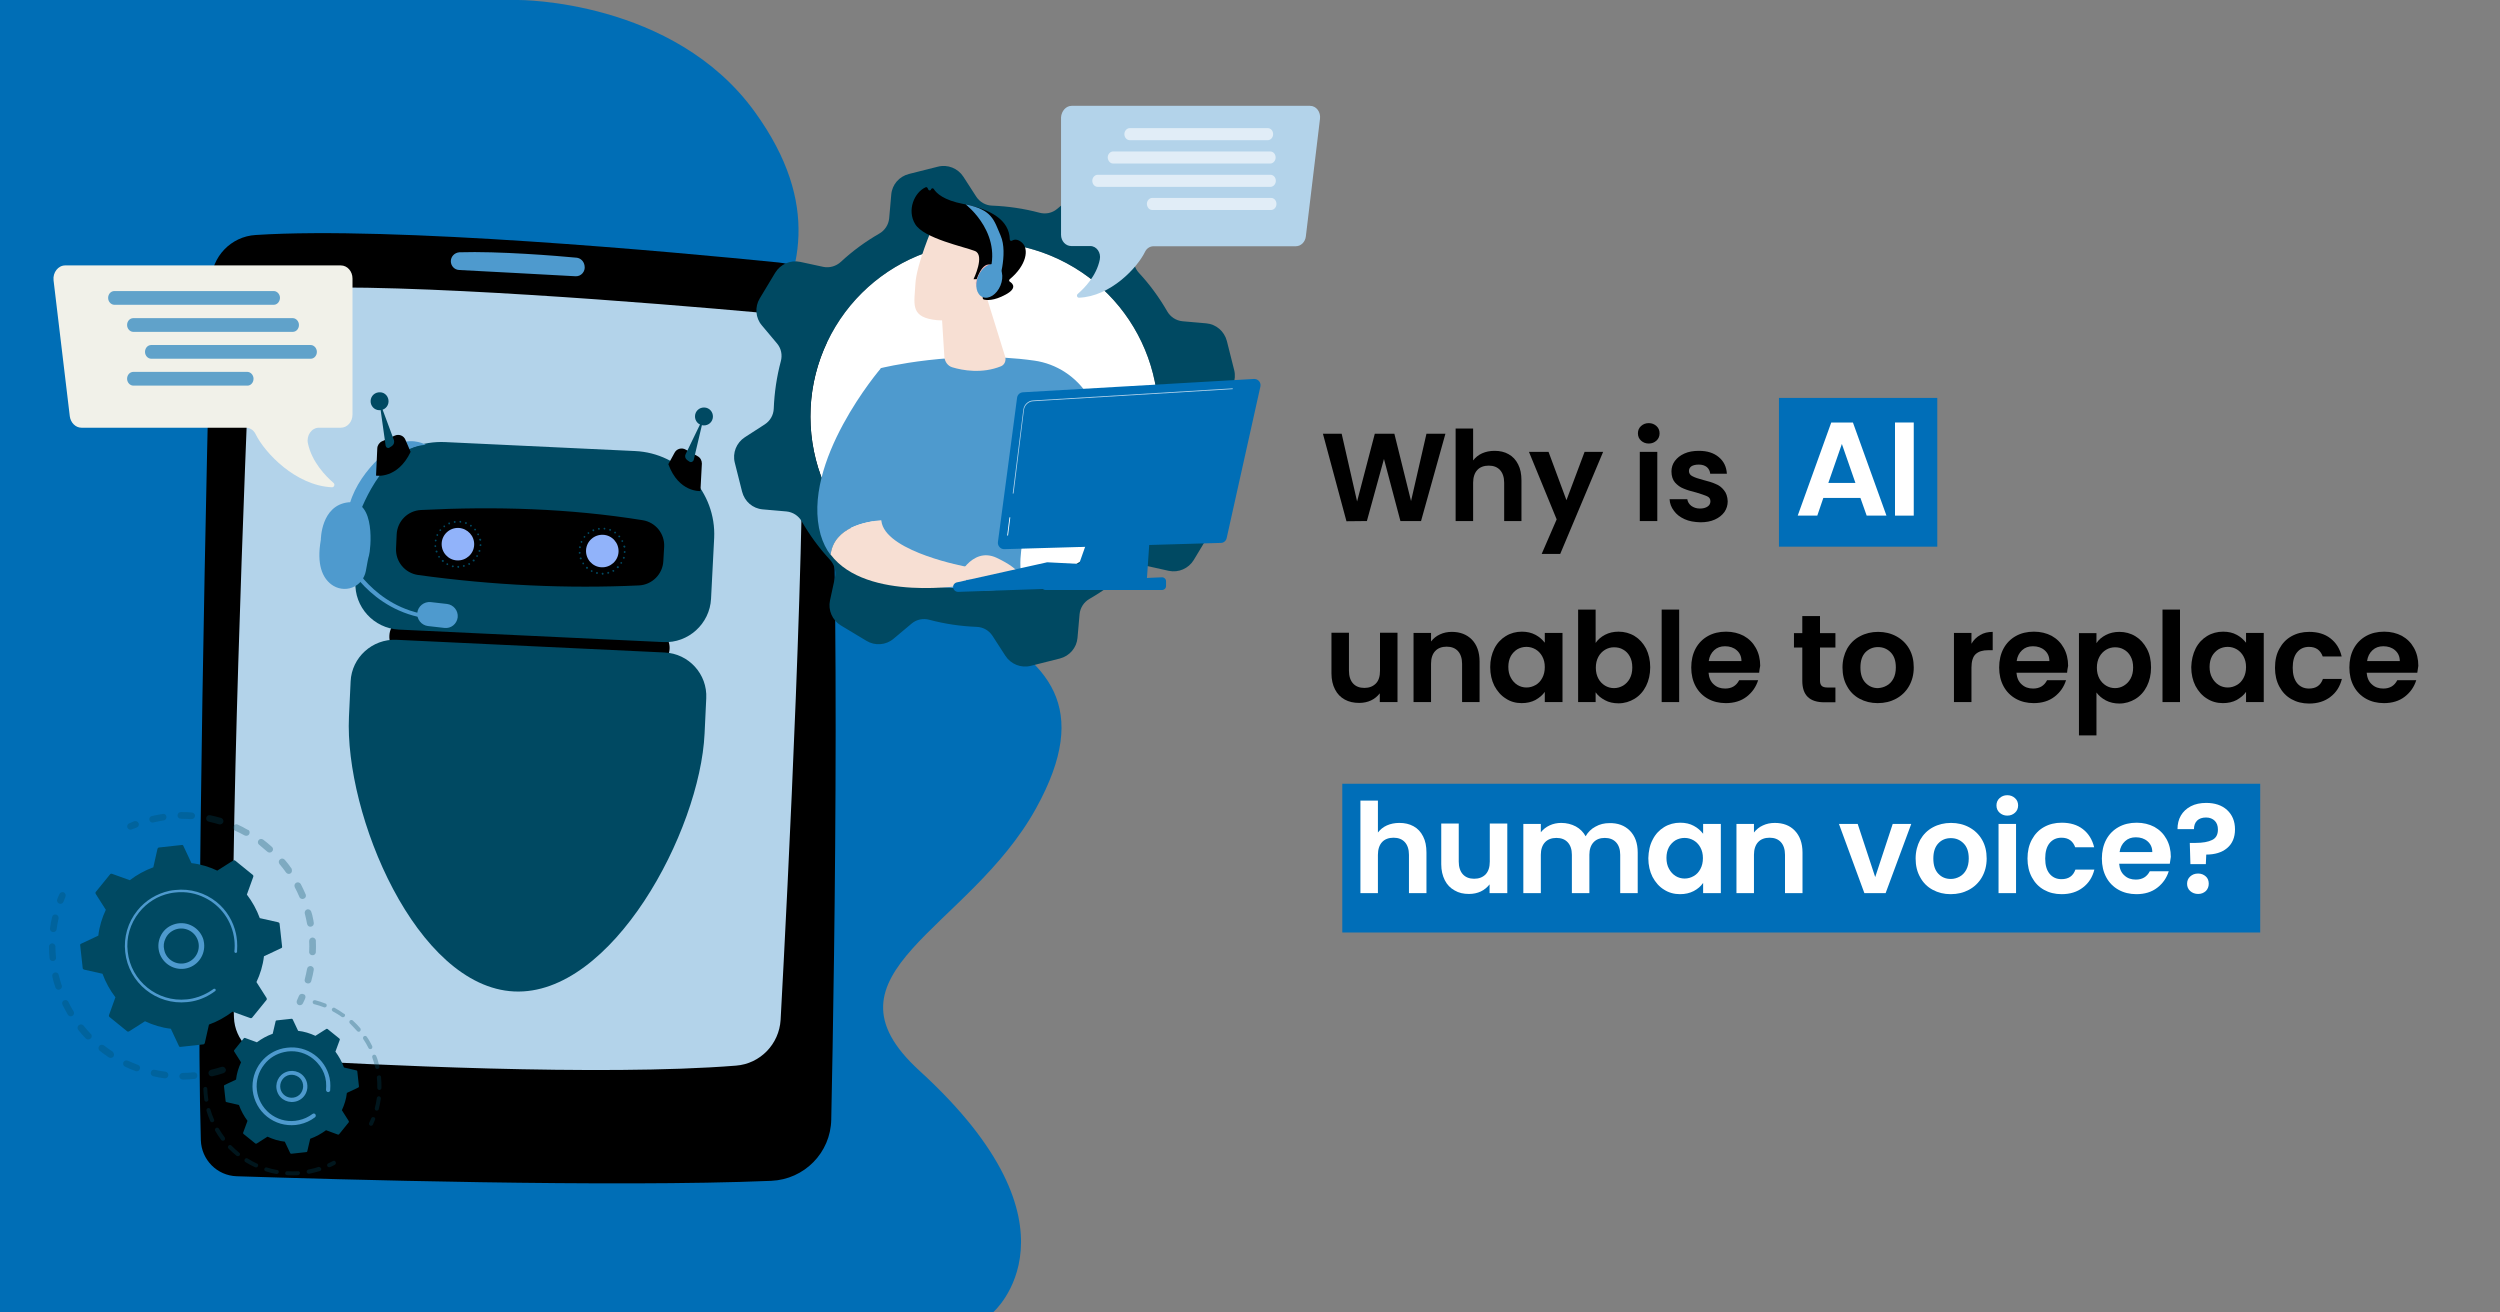 <?xml version="1.0" encoding="utf-8"?>
<!-- Generator: Adobe Illustrator 27.5.0, SVG Export Plug-In . SVG Version: 6.00 Build 0)  -->
<svg version="1.0" id="Layer_1" xmlns="http://www.w3.org/2000/svg" xmlns:xlink="http://www.w3.org/1999/xlink" x="0px" y="0px"
	 viewBox="0 0 1200 630" style="enable-background:new 0 0 1200 630;" xml:space="preserve">
<rect x="0" y="0" width="1200" height="630" fill="#808080" stroke="none"/>
<style type="text/css">
	.st0{fill:#006EB6;}
	.st1{fill:#006EB8;}
	.st2{fill:#FFFFFF;}
	.st3{fill:#B3D3EA;}
	.st4{fill:#4E9ACE;}
	.st5{fill:#004962;}
	.st6{fill:#91B3FA;}
	.st7{fill:#F1F1E9;}
	.st8{opacity:0.6;}
	.st9{opacity:0.3;}
	.st10{fill:#F7DFD3;}
	.st11{fill:url(#SVGID_1_);}
</style>
<g id="Background">
</g>
<g id="Illustration">
	<path class="st0" d="M248.7,0c0,0,74.5-0.4,113.6,53.7c64.6,89.3-43.1,135.4-15,169.2c65.5,79.1,204,67.4,150,165.1
		C465,446.5,390,467.1,441.4,514c82.5,75.3,35.2,116,35.2,116C374,630,0,630,0,630V0H248.7z"/>
	<g>
		<path d="M693.8,208.2l-11.7,41.9h-9.9l-7.9-29.8l-8.2,29.8l-9.8,0.1l-11.3-42h9l7.4,32.5l8.5-32.5h9.4l8,32.3l7.4-32.3H693.8z"/>
		<path d="M724.1,218c2,1.1,3.5,2.7,4.6,4.9c1.1,2.1,1.6,4.7,1.6,7.7v19.5H722v-18.4c0-2.6-0.7-4.7-2-6.1c-1.3-1.4-3.1-2.1-5.4-2.1
			c-2.3,0-4.2,0.7-5.5,2.1c-1.3,1.4-2,3.5-2,6.1v18.4h-8.4v-44.4h8.4V221c1.1-1.4,2.5-2.6,4.3-3.4c1.8-0.8,3.8-1.2,6-1.2
			C719.9,216.4,722.2,216.9,724.1,218z"/>
		<path d="M769.5,216.9l-20.6,49H740l7.2-16.6l-13.3-32.4h9.4l8.6,23.2l8.7-23.2H769.5z"/>
		<path d="M787.7,211.5c-1-0.9-1.5-2.1-1.5-3.5s0.5-2.6,1.5-3.5s2.2-1.4,3.7-1.4s2.7,0.5,3.7,1.4s1.5,2.1,1.5,3.5s-0.5,2.6-1.5,3.5
			s-2.2,1.4-3.7,1.4S788.7,212.4,787.7,211.5z M795.5,216.9v33.2h-8.4v-33.2H795.5z"/>
		<path d="M808.6,249.2c-2.2-1-3.9-2.3-5.1-4c-1.3-1.7-2-3.5-2.1-5.6h8.5c0.2,1.3,0.8,2.3,1.9,3.2c1.1,0.8,2.5,1.3,4.1,1.3
			s2.8-0.3,3.8-1c0.9-0.6,1.3-1.5,1.3-2.5c0-1.1-0.5-1.9-1.6-2.4s-2.9-1.1-5.2-1.8c-2.5-0.6-4.5-1.2-6.1-1.9
			c-1.6-0.6-2.9-1.6-4.1-2.9c-1.1-1.3-1.7-3.1-1.7-5.3c0-1.8,0.5-3.5,1.6-5s2.6-2.7,4.6-3.6c2-0.9,4.3-1.3,7-1.3c4,0,7.1,1,9.5,3
			s3.7,4.6,3.9,8h-8c-0.1-1.3-0.7-2.4-1.6-3.2c-1-0.8-2.3-1.2-3.9-1.2c-1.5,0-2.7,0.3-3.5,0.8c-0.8,0.6-1.2,1.3-1.2,2.3
			c0,1.1,0.6,2,1.7,2.5c1.1,0.6,2.9,1.2,5.2,1.8c2.4,0.6,4.4,1.2,5.9,1.9c1.6,0.6,2.9,1.6,4,3c1.1,1.3,1.7,3.1,1.8,5.3
			c0,1.9-0.5,3.6-1.6,5.2c-1.1,1.5-2.6,2.7-4.6,3.6c-2,0.9-4.3,1.3-6.9,1.3C813.2,250.6,810.8,250.2,808.6,249.2z"/>
	</g>
	<g>
		<path d="M670.8,303.8V337h-8.5v-4.2c-1.1,1.4-2.5,2.6-4.2,3.4s-3.6,1.2-5.7,1.2c-2.6,0-4.9-0.5-6.9-1.6s-3.6-2.7-4.7-4.9
			c-1.1-2.1-1.7-4.7-1.7-7.7v-19.5h8.4V322c0,2.6,0.7,4.7,2,6.1s3.1,2.1,5.4,2.1c2.3,0,4.1-0.7,5.5-2.1s2-3.5,2-6.1v-18.3h8.4V303.8
			z"/>
		<path d="M706.5,307c2.4,2.5,3.7,6,3.7,10.5V337h-8.4v-18.4c0-2.6-0.7-4.7-2-6.1s-3.1-2.1-5.4-2.1c-2.3,0-4.2,0.7-5.5,2.1
			s-2,3.4-2,6.1V337h-8.4v-33.2h8.4v4.1c1.1-1.4,2.5-2.6,4.3-3.4c1.7-0.8,3.6-1.2,5.7-1.2C700.8,303.3,704,304.5,706.5,307z"/>
		<path d="M717.3,311.3c1.3-2.6,3.2-4.6,5.5-6s4.9-2.1,7.7-2.1c2.5,0,4.6,0.5,6.5,1.5s3.3,2.3,4.5,3.8v-4.7h8.5V337h-8.5v-4.9
			c-1.1,1.6-2.6,2.8-4.5,3.9c-1.9,1-4.1,1.5-6.6,1.5c-2.8,0-5.4-0.7-7.6-2.2c-2.3-1.4-4.1-3.5-5.5-6.1c-1.3-2.6-2-5.6-2-9
			C715.3,316.9,716,313.9,717.3,311.3z M740.3,315.1c-0.8-1.5-1.9-2.6-3.2-3.4c-1.4-0.8-2.8-1.2-4.4-1.2c-1.6,0-3,0.4-4.3,1.1
			c-1.3,0.8-2.4,1.9-3.2,3.3c-0.8,1.5-1.2,3.2-1.2,5.2s0.4,3.8,1.2,5.2c0.8,1.5,1.9,2.7,3.2,3.5s2.8,1.2,4.3,1.2
			c1.6,0,3-0.4,4.4-1.2c1.4-0.8,2.4-1.9,3.2-3.4s1.2-3.2,1.2-5.2S741.1,316.6,740.3,315.1z"/>
		<path d="M770.4,304.7c1.9-1,4.1-1.5,6.5-1.5c2.8,0,5.4,0.7,7.7,2.1s4.1,3.4,5.5,6c1.3,2.6,2,5.6,2,9s-0.7,6.4-2,9
			s-3.2,4.7-5.5,6.1s-4.9,2.2-7.7,2.2c-2.5,0-4.7-0.5-6.5-1.5c-1.9-1-3.4-2.2-4.5-3.8v4.7h-8.4v-44.4h8.4v16
			C767,307,768.5,305.7,770.4,304.7z M782.3,315.1c-0.8-1.5-1.9-2.6-3.2-3.3c-1.3-0.8-2.8-1.1-4.4-1.1c-1.5,0-3,0.4-4.3,1.2
			s-2.4,1.9-3.2,3.4s-1.2,3.2-1.2,5.2s0.4,3.7,1.2,5.2s1.9,2.6,3.2,3.4s2.8,1.2,4.3,1.2c1.6,0,3-0.4,4.4-1.2
			c1.3-0.8,2.4-1.9,3.2-3.4s1.2-3.2,1.2-5.3C783.5,318.3,783.1,316.5,782.3,315.1z"/>
		<path d="M806,292.6V337h-8.4v-44.4H806z"/>
		<path d="M844.4,322.9h-24.3c0.2,2.4,1,4.3,2.5,5.6c1.5,1.4,3.3,2,5.5,2c3.1,0,5.3-1.3,6.7-4h9.1c-1,3.2-2.8,5.8-5.5,7.9
			s-6.1,3.1-10,3.1c-3.2,0-6.1-0.7-8.6-2.1s-4.5-3.4-5.9-6s-2.1-5.6-2.1-9s0.7-6.5,2.1-9.1c1.4-2.6,3.4-4.6,5.9-6s5.4-2.1,8.7-2.1
			c3.2,0,6,0.7,8.5,2c2.5,1.4,4.4,3.3,5.8,5.8c1.4,2.5,2.1,5.4,2.1,8.6C844.6,320.9,844.5,321.9,844.4,322.9z M835.9,317.3
			c0-2.2-0.8-3.9-2.3-5.2c-1.5-1.3-3.4-1.9-5.6-1.9c-2.1,0-3.8,0.6-5.2,1.9s-2.3,3-2.6,5.2H835.9z"/>
		<path d="M873.6,310.7v16.1c0,1.1,0.3,1.9,0.8,2.4s1.4,0.8,2.7,0.8h3.9v7.1h-5.3c-7.1,0-10.6-3.4-10.6-10.3v-16h-4v-6.9h4v-8.2h8.5
			v8.2h7.4v6.9h-7.4V310.7z"/>
		<path d="M892.6,335.4c-2.6-1.4-4.6-3.4-6-6c-1.5-2.6-2.2-5.6-2.2-9s0.8-6.4,2.2-9c1.5-2.6,3.5-4.6,6.2-6c2.6-1.4,5.5-2.1,8.7-2.1
			s6.1,0.7,8.7,2.1c2.6,1.4,4.7,3.4,6.2,6s2.2,5.6,2.2,9s-0.8,6.4-2.3,9s-3.6,4.6-6.2,6c-2.6,1.4-5.5,2.1-8.8,2.1
			C898.1,337.5,895.2,336.8,892.6,335.4z M905.6,329.1c1.3-0.7,2.4-1.8,3.2-3.3s1.2-3.3,1.2-5.4c0-3.2-0.8-5.6-2.5-7.3
			c-1.7-1.7-3.7-2.5-6.1-2.5c-2.4,0-4.4,0.9-6,2.5c-1.6,1.7-2.4,4.1-2.4,7.3c0,3.2,0.8,5.6,2.4,7.3c1.6,1.7,3.6,2.6,6,2.6
			C902.8,330.2,904.2,329.9,905.6,329.1z"/>
		<path d="M950.5,304.8c1.7-1,3.7-1.5,6-1.5v8.8h-2.2c-2.6,0-4.6,0.6-6,1.9c-1.3,1.2-2,3.4-2,6.5V337h-8.4v-33.2h8.4v5.2
			C947.3,307.2,948.8,305.8,950.5,304.8z"/>
		<path d="M992.2,322.9h-24.3c0.2,2.4,1,4.3,2.5,5.6c1.5,1.4,3.3,2,5.5,2c3.1,0,5.3-1.3,6.7-4h9.1c-1,3.2-2.8,5.8-5.5,7.9
			s-6.1,3.1-10,3.1c-3.2,0-6.1-0.7-8.6-2.1s-4.5-3.4-5.9-6s-2.1-5.6-2.1-9s0.7-6.5,2.1-9.1c1.4-2.6,3.4-4.6,5.9-6s5.4-2.1,8.7-2.1
			c3.2,0,6,0.7,8.5,2c2.5,1.4,4.4,3.3,5.8,5.8c1.4,2.5,2.1,5.4,2.1,8.6C992.4,320.9,992.3,321.9,992.2,322.9z M983.7,317.3
			c0-2.2-0.8-3.9-2.3-5.2c-1.5-1.3-3.4-1.9-5.6-1.9c-2.1,0-3.8,0.6-5.2,1.9s-2.3,3-2.6,5.2H983.7z"/>
		<path d="M1010.8,304.8c1.9-1,4.1-1.5,6.5-1.5c2.8,0,5.4,0.7,7.7,2.1c2.3,1.4,4.1,3.4,5.5,6s2,5.6,2,9s-0.7,6.4-2,9
			s-3.2,4.7-5.5,6.1c-2.3,1.4-4.9,2.2-7.7,2.2c-2.4,0-4.6-0.5-6.5-1.5s-3.4-2.3-4.5-3.8V353h-8.4v-49.1h8.4v4.8
			C1007.4,307,1008.9,305.8,1010.8,304.8z M1022.7,315.1c-0.8-1.5-1.9-2.6-3.2-3.3c-1.3-0.8-2.8-1.1-4.3-1.1s-3,0.4-4.3,1.2
			c-1.3,0.8-2.4,1.9-3.2,3.4s-1.2,3.2-1.2,5.2s0.4,3.7,1.2,5.2s1.9,2.6,3.2,3.4s2.8,1.2,4.3,1.2c1.6,0,3-0.4,4.3-1.2
			c1.3-0.8,2.4-1.9,3.2-3.4s1.2-3.2,1.2-5.3C1023.9,318.3,1023.5,316.5,1022.7,315.1z"/>
		<path d="M1046.4,292.6V337h-8.4v-44.4H1046.4z"/>
		<path d="M1053.9,311.3c1.3-2.6,3.2-4.6,5.5-6s4.9-2.1,7.7-2.1c2.5,0,4.7,0.5,6.5,1.5c1.9,1,3.3,2.3,4.5,3.8v-4.7h8.5V337h-8.5
			v-4.9c-1.1,1.6-2.6,2.8-4.5,3.9c-1.9,1-4.1,1.5-6.6,1.5c-2.8,0-5.4-0.7-7.7-2.2c-2.3-1.4-4.1-3.5-5.5-6.1c-1.3-2.6-2-5.6-2-9
			C1051.9,316.9,1052.6,313.9,1053.9,311.3z M1076.9,315.1c-0.8-1.5-1.9-2.6-3.2-3.4c-1.4-0.8-2.8-1.2-4.4-1.2s-3,0.4-4.3,1.1
			c-1.3,0.8-2.4,1.9-3.2,3.3c-0.8,1.5-1.2,3.2-1.2,5.2s0.4,3.8,1.2,5.2c0.8,1.5,1.9,2.7,3.2,3.5c1.3,0.8,2.8,1.2,4.3,1.2
			c1.6,0,3-0.4,4.4-1.2c1.4-0.8,2.4-1.9,3.2-3.4c0.8-1.5,1.2-3.2,1.2-5.2S1077.7,316.6,1076.9,315.1z"/>
		<path d="M1094.1,311.4c1.4-2.6,3.3-4.6,5.8-6s5.3-2.1,8.5-2.1c4.1,0,7.5,1,10.2,3.1s4.5,4.9,5.4,8.7h-9.1
			c-0.5-1.4-1.3-2.6-2.4-3.4s-2.5-1.2-4.2-1.2c-2.4,0-4.3,0.9-5.7,2.6c-1.4,1.7-2.1,4.2-2.1,7.4c0,3.2,0.7,5.6,2.1,7.4
			c1.4,1.7,3.3,2.6,5.7,2.6c3.4,0,5.6-1.5,6.7-4.6h9.1c-0.9,3.6-2.7,6.5-5.5,8.6c-2.7,2.1-6.1,3.2-10.2,3.2c-3.2,0-6-0.7-8.5-2.1
			s-4.4-3.4-5.8-6s-2.1-5.6-2.1-9C1092,316.9,1092.7,313.9,1094.1,311.4z"/>
		<path d="M1160.3,322.9H1136c0.2,2.4,1,4.3,2.5,5.6c1.5,1.4,3.3,2,5.5,2c3.1,0,5.3-1.3,6.7-4h9.1c-1,3.2-2.8,5.8-5.5,7.9
			s-6.1,3.1-10,3.1c-3.2,0-6.1-0.7-8.6-2.1s-4.5-3.4-5.9-6s-2.1-5.6-2.1-9s0.7-6.5,2.1-9.1s3.4-4.6,5.9-6s5.4-2.1,8.7-2.1
			c3.2,0,6,0.7,8.5,2c2.5,1.4,4.4,3.3,5.8,5.8s2.1,5.4,2.1,8.6C1160.6,320.9,1160.5,321.9,1160.3,322.9z M1151.9,317.3
			c0-2.2-0.8-3.9-2.3-5.2c-1.5-1.3-3.4-1.9-5.6-1.9c-2.1,0-3.8,0.6-5.2,1.9c-1.4,1.3-2.3,3-2.6,5.2H1151.9z"/>
	</g>
	<g>
		<rect x="853.9" y="191" class="st1" width="76" height="71.4"/>
		<g>
			<path class="st2" d="M918.6,202.8v44.7h-9v-44.7H918.6z"/>
			<path class="st2" d="M893,239h-17.8l-2.9,8.5h-9.4l16.1-44.7h10.4l16.1,44.7H896L893,239z M890.6,231.8l-6.5-18.7l-6.5,18.7
				H890.6z"/>
		</g>
	</g>
	<g>
		<rect x="644.3" y="376.2" class="st1" width="440.6" height="71.4"/>
		<g>
			<path class="st2" d="M678.5,396.6c2,1.1,3.5,2.7,4.6,4.9c1.1,2.1,1.6,4.7,1.6,7.7v19.5h-8.4v-18.4c0-2.6-0.7-4.7-2-6.1
				s-3.1-2.1-5.4-2.1c-2.3,0-4.2,0.7-5.5,2.1s-2,3.5-2,6.1v18.4H653v-44.4h8.4v15.3c1.1-1.4,2.5-2.6,4.3-3.4s3.8-1.2,6-1.2
				C674.3,395,676.5,395.5,678.5,396.6z"/>
			<path class="st2" d="M723.5,395.5v33.2H715v-4.2c-1.1,1.4-2.5,2.6-4.2,3.4s-3.6,1.2-5.7,1.2c-2.6,0-4.9-0.5-6.9-1.7
				c-2-1.1-3.6-2.7-4.7-4.9s-1.7-4.7-1.7-7.7v-19.5h8.4v18.3c0,2.6,0.7,4.7,2,6.1s3.1,2.1,5.4,2.1c2.3,0,4.1-0.7,5.5-2.1
				c1.3-1.4,2-3.4,2-6.1v-18.3h8.4V395.5z"/>
			<path class="st2" d="M782.3,398.7c2.5,2.5,3.8,6,3.8,10.5v19.5h-8.4v-18.4c0-2.6-0.7-4.6-2-6s-3.1-2.1-5.4-2.1
				c-2.3,0-4.1,0.7-5.4,2.1c-1.3,1.4-2,3.4-2,6v18.4h-8.4v-18.4c0-2.6-0.7-4.6-2-6s-3.1-2.1-5.4-2.1c-2.3,0-4.2,0.7-5.5,2.1
				s-2,3.4-2,6v18.4h-8.4v-33.2h8.4v4c1.1-1.4,2.5-2.5,4.2-3.3s3.6-1.2,5.6-1.2c2.6,0,4.9,0.6,7,1.7c2,1.1,3.6,2.7,4.7,4.7
				c1.1-1.9,2.6-3.5,4.7-4.6c2.1-1.2,4.3-1.7,6.7-1.7C776.5,395,779.8,396.2,782.3,398.7z"/>
			<path class="st2" d="M793.3,403c1.3-2.6,3.2-4.6,5.5-6s4.9-2.1,7.7-2.1c2.5,0,4.7,0.5,6.5,1.5c1.9,1,3.3,2.3,4.5,3.8v-4.7h8.5
				v33.2h-8.5v-4.9c-1.1,1.6-2.6,2.9-4.5,3.9s-4.1,1.5-6.6,1.5c-2.8,0-5.4-0.7-7.7-2.2c-2.3-1.4-4.1-3.5-5.5-6.1c-1.3-2.6-2-5.6-2-9
				C791.3,408.6,791.9,405.6,793.3,403z M816.2,406.8c-0.8-1.5-1.9-2.6-3.2-3.4c-1.4-0.8-2.8-1.2-4.4-1.2c-1.6,0-3,0.4-4.3,1.1
				c-1.3,0.8-2.4,1.9-3.2,3.3c-0.8,1.5-1.2,3.2-1.2,5.2s0.4,3.8,1.2,5.2c0.8,1.5,1.9,2.7,3.2,3.5s2.8,1.2,4.3,1.2
				c1.6,0,3-0.4,4.4-1.2c1.4-0.8,2.4-1.9,3.2-3.4s1.2-3.2,1.2-5.2S817,408.3,816.2,406.8z"/>
			<path class="st2" d="M861.5,398.7c2.4,2.5,3.7,6,3.7,10.5v19.5h-8.4v-18.4c0-2.6-0.7-4.7-2-6.1s-3.1-2.1-5.4-2.1
				c-2.3,0-4.2,0.7-5.5,2.1s-2,3.5-2,6.1v18.4h-8.4v-33.2h8.4v4.1c1.1-1.4,2.5-2.6,4.3-3.4c1.7-0.8,3.6-1.2,5.7-1.2
				C855.9,395,859.1,396.2,861.5,398.7z"/>
			<path class="st2" d="M900.1,421l8.4-25.5h8.9l-12.3,33.2h-10.2l-12.2-33.2h9L900.1,421z"/>
			<path class="st2" d="M927.7,427.1c-2.6-1.4-4.6-3.4-6-6c-1.5-2.6-2.2-5.6-2.2-9s0.8-6.4,2.2-9c1.5-2.6,3.5-4.6,6.1-6
				s5.5-2.1,8.7-2.1s6.1,0.7,8.7,2.1c2.6,1.4,4.7,3.4,6.2,6s2.2,5.6,2.2,9s-0.8,6.4-2.3,9s-3.6,4.6-6.2,6s-5.5,2.1-8.8,2.1
				C933.1,429.2,930.3,428.5,927.7,427.1z M940.6,420.8c1.3-0.7,2.4-1.8,3.2-3.3s1.2-3.3,1.2-5.4c0-3.2-0.8-5.6-2.5-7.3
				s-3.7-2.5-6.1-2.5c-2.4,0-4.4,0.8-6,2.5s-2.4,4.1-2.4,7.3c0,3.2,0.8,5.6,2.4,7.3s3.6,2.5,6,2.5
				C937.9,421.9,939.3,421.5,940.6,420.8z"/>
			<path class="st2" d="M959.8,390.1c-1-0.9-1.5-2.1-1.5-3.5s0.5-2.6,1.5-3.5s2.2-1.4,3.7-1.4s2.7,0.5,3.7,1.4s1.5,2.1,1.5,3.5
				s-0.5,2.6-1.5,3.5s-2.2,1.4-3.7,1.4S960.8,391,959.8,390.1z M967.7,395.5v33.2h-8.4v-33.2H967.7z"/>
			<path class="st2" d="M975.3,403c1.4-2.6,3.3-4.6,5.8-6s5.3-2.1,8.5-2.1c4.1,0,7.5,1,10.2,3.1s4.5,5,5.4,8.7h-9.1
				c-0.5-1.4-1.3-2.6-2.4-3.4c-1.1-0.8-2.5-1.2-4.2-1.2c-2.4,0-4.3,0.9-5.7,2.6s-2.1,4.2-2.1,7.4c0,3.2,0.7,5.6,2.1,7.3
				c1.4,1.7,3.3,2.6,5.7,2.6c3.4,0,5.6-1.5,6.7-4.6h9.1c-0.9,3.6-2.7,6.5-5.5,8.6c-2.7,2.1-6.1,3.2-10.2,3.2c-3.2,0-6-0.7-8.5-2.1
				s-4.4-3.4-5.8-6c-1.4-2.6-2.1-5.6-2.1-9C973.2,408.6,973.9,405.6,975.3,403z"/>
			<path class="st2" d="M1041.5,414.6h-24.3c0.2,2.4,1,4.3,2.5,5.6c1.5,1.4,3.3,2,5.5,2c3.1,0,5.3-1.3,6.7-4h9.1
				c-1,3.2-2.8,5.8-5.5,7.9s-6.1,3.1-10,3.1c-3.2,0-6.1-0.7-8.6-2.1s-4.5-3.4-5.9-6s-2.1-5.6-2.1-9s0.7-6.5,2.1-9.1
				c1.4-2.6,3.4-4.6,5.9-6s5.4-2.1,8.7-2.1c3.2,0,6,0.7,8.5,2c2.5,1.4,4.4,3.3,5.8,5.8s2.1,5.4,2.1,8.6
				C1041.8,412.6,1041.7,413.6,1041.5,414.6z M1033.1,409c0-2.2-0.8-3.9-2.3-5.2c-1.5-1.3-3.4-1.9-5.6-1.9c-2.1,0-3.8,0.6-5.2,1.9
				s-2.3,3-2.6,5.2H1033.1z"/>
			<path class="st2" d="M1069,388.8c2.5,2.3,3.8,5.4,3.8,9.3s-1.3,6.9-3.8,9s-5.9,3.1-10,3.1l-0.2,4.6h-7.4l-0.3-10.2h2.7
				c3.5,0,6.2-0.5,8-1.4c1.9-0.9,2.8-2.6,2.8-5c0-1.8-0.5-3.2-1.5-4.2s-2.4-1.6-4.2-1.6c-1.8,0-3.3,0.5-4.3,1.5s-1.5,2.4-1.5,4.1
				h-7.9c0-2.4,0.5-4.6,1.6-6.5s2.7-3.4,4.8-4.5c2.1-1.1,4.6-1.6,7.4-1.6C1063.1,385.4,1066.5,386.5,1069,388.8z M1051.3,427.7
				c-1-0.9-1.5-2.1-1.5-3.5s0.5-2.6,1.5-3.5s2.2-1.4,3.8-1.4c1.5,0,2.7,0.5,3.7,1.4s1.4,2.1,1.4,3.5s-0.5,2.6-1.4,3.5
				c-1,0.9-2.2,1.4-3.7,1.4C1053.6,429.1,1052.3,428.6,1051.3,427.7z"/>
		</g>
	</g>
	<g>
		<g>
			<g>
				<path d="M101.3,135.1c-1.8,72.7-7.6,323.3-4.9,412.2c0.3,9.4,7.8,17,17.2,17.3c46.5,1.5,180.4,5.4,256.6,2.2
					c15.9-0.7,28.5-13.5,28.8-29.4c1.6-76.3,5.1-290.8-3.2-389.1c-1-11.8-10.2-21.2-22-22.3c-50.7-5.1-185.3-17.5-251.1-13.2
					C110.9,113.5,101.6,123.2,101.3,135.1z"/>
				<path class="st3" d="M120.3,157.7c-2.5,59.5-10.6,257.5-8,330.7c0.4,10.7,8.8,19.4,19.5,20c44,2.6,156.9,8.3,221.5,3.1
					c11.6-0.9,20.7-10.3,21.4-22c3.3-60.7,12.7-245.1,10.2-317.5c-0.4-11.5-9.3-21-20.8-22c-47.6-4.3-169.9-14.4-224.8-11.5
					C128.9,139.1,120.7,147.4,120.3,157.7z"/>
				<path class="st4" d="M216.4,125.4L216.4,125.4c0,2.2,1.7,4.1,4,4.2c11,0.6,42,2.2,55.8,3c2.7,0.2,4.9-2.3,4.4-5l-0.1-0.5
					c-0.4-1.8-1.9-3.2-3.7-3.4c-9.4-0.9-37.6-3.2-56.3-2.6C218.1,121.3,216.4,123.2,216.4,125.4z"/>
			</g>
			<g>
				<path d="M311.6,320.4l-115.8-5.5c-5.2-0.2-9.2-4.7-8.9-9.8l0,0c0.2-5.2,4.7-9.2,9.8-8.9l115.8,5.5c5.2,0.2,9.2,4.7,8.9,9.8l0,0
					C321.1,316.6,316.7,320.6,311.6,320.4z"/>
				<path class="st5" d="M341.3,287.4c-0.6,12-10.9,21.4-22.9,20.8l-127-6c-12-0.6-21.4-10.9-20.8-22.9l1.4-29.1
					c1-21.9,19.8-39,41.7-38l91.1,4.3c21.9,1,39,19.8,38,41.7L341.3,287.4z"/>
				<path class="st5" d="M190.3,307.1l128.7,6.1c11.6,0.5,20.6,10.4,20,22l-0.8,16.9c-2.2,47-44.5,126-91.4,123.8l0,0
					c-47-2.2-81.5-84.9-79.3-131.9l0.8-16.9C168.8,315.6,178.7,306.6,190.3,307.1z"/>
				<g>
					<path d="M318.4,269.3c-0.3,6.3-5.4,11.4-11.7,11.7c-34.3,1.6-69.7,0-106-5c-6.3-0.9-10.9-6.4-10.6-12.8l0.3-6.7
						c0.3-6.3,5.3-11.4,11.7-11.7c35.6-1.8,71.1-0.8,106.4,4.9c6.2,1,10.6,6.5,10.3,12.7L318.4,269.3z"/>
					<g>
						<path class="st6" d="M227.6,261.6c-0.2,4.3-3.9,7.6-8.2,7.4s-7.6-3.9-7.4-8.2c0.2-4.3,3.9-7.6,8.2-7.4
							C224.5,253.7,227.8,257.3,227.6,261.6z"/>
						<path class="st6" d="M296.9,264.9c-0.2,4.3-3.9,7.6-8.2,7.4c-4.3-0.2-7.6-3.9-7.4-8.2c0.2-4.3,3.9-7.6,8.2-7.4
							S297.1,260.6,296.9,264.9z"/>
					</g>
					<path class="st5" d="M219.5,272.1c0-0.3,0.2-0.5,0.4-0.5l0,0c0.3,0,0.5,0.2,0.5,0.5l0,0c0,0.3-0.2,0.5-0.5,0.5l0,0l0,0l0,0
						C219.7,272.5,219.5,272.3,219.5,272.1z M217.2,272.3c-0.2-0.1-0.4-0.3-0.3-0.6l0,0c0.1-0.2,0.3-0.4,0.6-0.3l0,0
						c0.2,0.1,0.4,0.3,0.3,0.6l0,0C217.7,272.1,217.5,272.3,217.2,272.3L217.2,272.3L217.2,272.3z M222.2,271.8
						c-0.1-0.2,0.1-0.5,0.3-0.6l0,0c0.2-0.1,0.5,0.1,0.6,0.3l0,0c0.1,0.2-0.1,0.5-0.3,0.6l0,0l0,0l0,0c-0.1,0-0.1,0-0.1,0l0,0
						C222.5,272.2,222.3,272,222.2,271.8z M214.5,271.2c-0.2-0.1-0.3-0.4-0.2-0.6l0,0c0.1-0.2,0.4-0.3,0.6-0.2l0,0
						c0.2,0.1,0.3,0.4,0.2,0.6l0,0c-0.1,0.2-0.3,0.3-0.4,0.2l0,0C214.7,271.3,214.6,271.3,214.5,271.2z M224.8,270.9
						c-0.1-0.2-0.1-0.5,0.2-0.6l0,0c0.2-0.1,0.5,0,0.6,0.2l0,0c0.1,0.2,0.1,0.5-0.2,0.6l0,0l0,0l0,0c-0.1,0-0.2,0.1-0.3,0.1l0,0
						C225,271.1,224.9,271,224.8,270.9z M212.2,269.6c-0.2-0.2-0.2-0.5,0-0.7l0,0c0.2-0.2,0.5-0.2,0.7,0l0,0c0.2,0.2,0.2,0.5,0,0.7
						l0,0c-0.1,0.1-0.2,0.2-0.4,0.1l0,0C212.4,269.7,212.3,269.7,212.2,269.6z M227,269.4c-0.2-0.2-0.2-0.5,0-0.7l0,0
						c0.2-0.2,0.5-0.2,0.7,0l0,0c0.2,0.2,0.2,0.5,0,0.7l0,0l0,0l0,0c-0.1,0.1-0.2,0.1-0.3,0.1l0,0
						C227.2,269.5,227.1,269.4,227,269.4z M210.4,267.5c-0.1-0.2-0.1-0.5,0.1-0.6l0,0c0.2-0.1,0.5-0.1,0.6,0.1l0,0
						c0.1,0.2,0.1,0.5-0.1,0.6l0,0c-0.1,0.1-0.2,0.1-0.3,0.1l0,0C210.6,267.7,210.5,267.6,210.4,267.5z M228.8,267.3
						c-0.2-0.1-0.3-0.4-0.2-0.6l0,0c0.1-0.2,0.4-0.3,0.6-0.2l0,0c0.2,0.1,0.3,0.4,0.2,0.6l0,0l0,0l0,0c-0.1,0.2-0.3,0.2-0.4,0.2l0,0
						C229,267.4,228.9,267.4,228.8,267.3z M209.1,264.9L209.1,264.9L209.1,264.9c-0.1-0.2,0-0.5,0.3-0.6l0,0c0.2-0.1,0.5,0,0.6,0.3
						l0,0c0.1,0.2,0,0.5-0.3,0.6l0,0c-0.1,0-0.1,0-0.2,0l0,0C209.4,265.2,209.2,265.1,209.1,264.9z M230,264.9
						c-0.2-0.1-0.4-0.3-0.3-0.6l0,0c0.1-0.2,0.3-0.4,0.6-0.3l0,0c0.2,0.1,0.4,0.3,0.3,0.6l0,0l0,0l0,0c-0.1,0.2-0.3,0.3-0.5,0.3l0,0
						C230.1,264.9,230.1,264.9,230,264.9z M208.5,262.2c0-0.3,0.2-0.5,0.4-0.5l0,0c0.3,0,0.5,0.2,0.5,0.4l0,0c0,0.3-0.2,0.5-0.4,0.5
						l0,0c0,0,0,0-0.1,0l0,0C208.8,262.6,208.6,262.4,208.5,262.2z M230.2,261.7L230.2,261.7L230.2,261.7L230.2,261.7L230.2,261.7
						c0-0.3,0.2-0.5,0.5-0.5l0,0c0.2,0,0.4,0.2,0.4,0.5l0,0l0,0l0,0l0,0l0,0c0,0.2-0.2,0.4-0.5,0.4l0,0
						C230.4,262.2,230.2,262,230.2,261.7z M230.2,261.7L230.2,261.7L230.2,261.7L230.2,261.7L230.2,261.7L230.2,261.7z M209.1,259.9
						c-0.3,0-0.4-0.3-0.4-0.5l0,0c0-0.3,0.3-0.4,0.5-0.4l0,0c0.2,0,0.4,0.3,0.4,0.5l0,0C209.5,259.7,209.3,259.9,209.1,259.9
						L209.1,259.9L209.1,259.9z M230,259.1c-0.1-0.2,0.1-0.5,0.4-0.5l0,0c0.3-0.1,0.5,0.1,0.6,0.4l0,0c0,0.3-0.1,0.5-0.4,0.6l0,0
						h-0.1l0,0C230.2,259.5,230,259.3,230,259.1z M209.7,257.2c-0.2-0.1-0.3-0.4-0.2-0.6l0,0c0.1-0.2,0.4-0.3,0.6-0.2l0,0
						c0.2,0.1,0.3,0.4,0.2,0.6l0,0c-0.1,0.2-0.3,0.3-0.4,0.3l0,0C209.8,257.3,209.8,257.3,209.7,257.2z M229.1,256.7L229.1,256.7
						c-0.1-0.2,0-0.5,0.2-0.6l0,0c0.2-0.1,0.5,0,0.6,0.2l0,0l0,0l0,0c0.1,0.2,0,0.5-0.2,0.6l0,0c-0.1,0-0.2,0.1-0.2,0l0,0
						C229.4,256.9,229.2,256.8,229.1,256.7z M211.1,254.9c-0.2-0.2-0.2-0.5-0.1-0.7l0,0c0.2-0.2,0.5-0.2,0.6-0.1l0,0
						c0.2,0.2,0.2,0.4,0.1,0.6l0,0c-0.1,0.1-0.2,0.2-0.4,0.2l0,0C211.2,254.9,211.1,254.9,211.1,254.9z M227.7,254.5L227.7,254.5
						c-0.2-0.2-0.1-0.5,0-0.6l0,0c0.2-0.2,0.5-0.1,0.7,0l0,0c0.2,0.2,0.1,0.5,0,0.6l0,0c-0.1,0.1-0.2,0.1-0.3,0.1l0,0
						C227.9,254.6,227.8,254.6,227.7,254.5z M212.9,252.9c-0.1-0.2-0.1-0.5,0.1-0.6l0,0c0.2-0.1,0.5-0.1,0.6,0.1l0,0
						c0.1,0.2,0.1,0.5-0.1,0.6l0,0c-0.1,0.1-0.2,0.1-0.3,0.1l0,0C213.1,253.1,213,253,212.9,252.9z M225.8,252.7L225.8,252.7
						c-0.2-0.1-0.3-0.4-0.1-0.6l0,0c0.1-0.2,0.4-0.3,0.6-0.1l0,0l0,0l0,0c0.2,0.2,0.3,0.4,0.1,0.6l0,0c-0.1,0.1-0.3,0.2-0.4,0.2l0,0
						C225.9,252.8,225.8,252.8,225.8,252.7z M215.2,251.4c-0.1-0.2,0-0.5,0.2-0.6l0,0c0.2-0.1,0.5,0,0.6,0.3l0,0
						c0.1,0.2,0,0.5-0.3,0.6l0,0c-0.1,0-0.1,0-0.2,0l0,0C215.4,251.7,215.3,251.6,215.2,251.4z M223.5,251.5L223.5,251.5
						c-0.2-0.1-0.4-0.4-0.3-0.6l0,0c0.1-0.2,0.4-0.4,0.6-0.3l0,0l0,0l0,0c0.2,0.1,0.4,0.4,0.3,0.6l0,0c-0.1,0.2-0.3,0.3-0.4,0.3l0,0
						C223.5,251.6,223.5,251.5,223.5,251.5z M217.8,250.6c0-0.3,0.1-0.5,0.4-0.5l0,0c0.3,0,0.5,0.1,0.5,0.4l0,0
						c0,0.3-0.1,0.5-0.4,0.5l0,0h-0.1l0,0C218,251,217.8,250.8,217.8,250.6z M220.9,250.9L220.9,250.9c-0.2,0-0.4-0.3-0.4-0.5l0,0
						c0-0.2,0.3-0.4,0.5-0.4l0,0l0,0l0,0c0.2,0,0.4,0.3,0.4,0.5l0,0C221.4,250.8,221.2,250.9,220.9,250.9L220.9,250.9L220.9,250.9z"
						/>
					<path class="st5" d="M288.8,275.4c0-0.3,0.2-0.5,0.4-0.5l0,0c0.3,0,0.5,0.2,0.5,0.5l0,0c0,0.3-0.2,0.5-0.5,0.5l0,0l0,0l0,0
						C289,275.8,288.8,275.6,288.8,275.4z M286.4,275.5c-0.2-0.1-0.4-0.3-0.3-0.6l0,0c0.1-0.2,0.3-0.4,0.6-0.3l0,0
						c0.2,0.1,0.4,0.3,0.3,0.6l0,0C286.9,275.4,286.7,275.5,286.4,275.5L286.4,275.5C286.5,275.5,286.4,275.5,286.4,275.5z
						 M291.5,275.1c-0.1-0.2,0.1-0.5,0.3-0.6l0,0c0.2-0.1,0.5,0.1,0.6,0.3l0,0c0.1,0.2-0.1,0.5-0.3,0.6l0,0l0,0l0,0
						c-0.1,0-0.1,0-0.1,0l0,0C291.7,275.4,291.5,275.3,291.5,275.1z M283.8,274.5c-0.2-0.1-0.3-0.4-0.2-0.6l0,0
						c0.1-0.2,0.4-0.3,0.6-0.2l0,0c0.2,0.1,0.3,0.4,0.2,0.6l0,0c-0.1,0.2-0.3,0.3-0.4,0.2l0,0C283.9,274.6,283.8,274.6,283.8,274.5z
						 M294,274.2c-0.1-0.2-0.1-0.5,0.2-0.6l0,0c0.2-0.1,0.5,0,0.6,0.2l0,0c0.1,0.2,0.1,0.5-0.2,0.6l0,0l0,0l0,0
						c-0.1,0-0.2,0.1-0.3,0.1l0,0C294.2,274.4,294.1,274.3,294,274.2z M281.4,272.9c-0.2-0.2-0.2-0.5,0-0.7l0,0
						c0.2-0.2,0.5-0.2,0.7,0l0,0c0.2,0.2,0.2,0.5,0,0.7l0,0c-0.1,0.1-0.2,0.2-0.4,0.1l0,0C281.6,273,281.5,273,281.4,272.9z
						 M296.2,272.6c-0.2-0.2-0.2-0.5,0-0.7l0,0c0.2-0.2,0.5-0.2,0.7,0l0,0c0.2,0.2,0.2,0.5,0,0.7l0,0l0,0l0,0
						c-0.1,0.1-0.2,0.1-0.3,0.1l0,0C296.4,272.8,296.3,272.7,296.2,272.6z M279.6,270.7c-0.1-0.2-0.1-0.5,0.1-0.6l0,0
						c0.2-0.1,0.5-0.1,0.6,0.1l0,0c0.1,0.2,0.1,0.5-0.1,0.6l0,0c-0.1,0.1-0.2,0.1-0.3,0.1l0,0C279.8,270.9,279.7,270.9,279.6,270.7z
						 M298,270.6c-0.2-0.1-0.3-0.4-0.2-0.6l0,0c0.1-0.2,0.4-0.3,0.6-0.2l0,0c0.2,0.1,0.3,0.4,0.2,0.6l0,0l0,0l0,0
						c-0.1,0.2-0.3,0.2-0.4,0.2l0,0C298.2,270.6,298.1,270.6,298,270.6z M278.3,268.2L278.3,268.2L278.3,268.2
						c-0.1-0.2,0-0.5,0.3-0.6l0,0c0.2-0.1,0.5,0,0.6,0.3l0,0c0.1,0.2,0,0.5-0.3,0.6l0,0c-0.1,0-0.1,0-0.2,0l0,0
						C278.6,268.5,278.4,268.4,278.3,268.2z M299.3,268.2c-0.2-0.1-0.4-0.3-0.3-0.6l0,0c0.1-0.2,0.3-0.4,0.6-0.3l0,0
						c0.2,0.1,0.4,0.3,0.3,0.6l0,0l0,0l0,0c-0.1,0.2-0.3,0.3-0.5,0.3l0,0C299.3,268.2,299.3,268.2,299.3,268.2z M277.8,265.4
						c0-0.3,0.2-0.5,0.4-0.5l0,0c0.3,0,0.5,0.2,0.5,0.4l0,0c0,0.3-0.2,0.5-0.4,0.5l0,0c0,0,0,0-0.1,0l0,0
						C278,265.8,277.8,265.7,277.8,265.4z M299.4,265L299.4,265L299.4,265L299.4,265L299.4,265c0-0.3,0.2-0.5,0.5-0.5l0,0
						c0.2,0,0.4,0.2,0.4,0.5l0,0l0,0l0,0l0,0l0,0c0,0.2-0.2,0.4-0.5,0.4l0,0C299.6,265.5,299.4,265.3,299.4,265z M299.4,265
						L299.4,265L299.4,265L299.4,265L299.4,265L299.4,265z M278.3,263.1c-0.3,0-0.4-0.3-0.4-0.5l0,0c0-0.3,0.3-0.4,0.5-0.4l0,0
						c0.2,0,0.4,0.3,0.4,0.5l0,0C278.8,263,278.6,263.2,278.3,263.1L278.3,263.1L278.3,263.1z M299.2,262.4
						c-0.1-0.2,0.1-0.5,0.4-0.5l0,0c0.3-0.1,0.5,0.1,0.6,0.4l0,0c0,0.3-0.1,0.5-0.4,0.6l0,0h-0.1l0,0
						C299.4,262.7,299.2,262.6,299.2,262.4z M278.9,260.5c-0.2-0.1-0.3-0.4-0.2-0.6l0,0c0.1-0.2,0.4-0.3,0.6-0.2l0,0
						c0.2,0.1,0.3,0.4,0.2,0.6l0,0c-0.1,0.2-0.3,0.3-0.4,0.3l0,0C279.1,260.5,279,260.5,278.9,260.5z M298.3,259.9L298.3,259.9
						c-0.1-0.2,0-0.5,0.2-0.6l0,0c0.2-0.1,0.5,0,0.6,0.2l0,0l0,0l0,0c0.1,0.2,0,0.5-0.2,0.6l0,0c-0.1,0-0.2,0.1-0.2,0l0,0
						C298.6,260.2,298.4,260.1,298.3,259.9z M280.3,258.1c-0.2-0.2-0.2-0.5-0.1-0.7l0,0c0.2-0.2,0.5-0.2,0.6-0.1l0,0
						c0.2,0.2,0.2,0.4,0.1,0.6l0,0c-0.1,0.1-0.2,0.2-0.4,0.2l0,0C280.4,258.2,280.3,258.2,280.3,258.1z M296.9,257.8L296.9,257.8
						c-0.2-0.2-0.1-0.5,0-0.6l0,0c0.2-0.2,0.5-0.1,0.7,0l0,0c0.2,0.2,0.1,0.5,0,0.6l0,0c-0.1,0.1-0.2,0.1-0.3,0.1l0,0
						C297.1,257.9,297,257.9,296.9,257.8z M282.1,256.1c-0.1-0.2-0.1-0.5,0.1-0.6l0,0c0.2-0.1,0.5-0.1,0.6,0.1l0,0
						c0.1,0.2,0.1,0.5-0.1,0.6l0,0c-0.1,0.1-0.2,0.1-0.3,0.1l0,0C282.4,256.3,282.2,256.3,282.1,256.1z M295,256L295,256
						c-0.2-0.1-0.3-0.4-0.1-0.6l0,0c0.1-0.2,0.4-0.3,0.6-0.1l0,0l0,0l0,0c0.2,0.2,0.3,0.4,0.1,0.6l0,0c-0.1,0.1-0.3,0.2-0.4,0.2l0,0
						C295.1,256.1,295.1,256.1,295,256z M284.4,254.7c-0.1-0.2,0-0.5,0.2-0.6l0,0c0.2-0.1,0.5,0,0.6,0.3l0,0c0.1,0.2,0,0.5-0.3,0.6
						l0,0c-0.1,0-0.1,0-0.2,0l0,0C284.7,255,284.5,254.9,284.4,254.7z M292.7,254.8L292.7,254.8c-0.2-0.1-0.4-0.4-0.3-0.6l0,0
						c0.1-0.2,0.4-0.4,0.6-0.3l0,0l0,0l0,0c0.2,0.1,0.4,0.4,0.3,0.6l0,0c-0.1,0.2-0.3,0.3-0.4,0.3l0,0
						C292.8,254.8,292.7,254.8,292.7,254.8z M287,253.9c0-0.3,0.1-0.5,0.4-0.5l0,0c0.3,0,0.5,0.1,0.5,0.4l0,0c0,0.3-0.1,0.5-0.4,0.5
						l0,0h-0.1l0,0C287.2,254.2,287.1,254.1,287,253.9z M290.1,254.2L290.1,254.2c-0.2,0-0.4-0.3-0.4-0.5l0,0c0-0.2,0.3-0.4,0.5-0.4
						l0,0l0,0l0,0c0.2,0,0.4,0.3,0.4,0.5l0,0C290.6,254,290.4,254.2,290.1,254.2L290.1,254.2C290.2,254.2,290.2,254.2,290.1,254.2z"
						/>
				</g>
				<path class="st5" d="M333.6,199.7c-0.1,2.4,1.7,4.4,4.1,4.5s4.4-1.7,4.5-4.1c0.1-2.4-1.7-4.4-4.1-4.5
					C335.7,195.5,333.7,197.3,333.6,199.7z"/>
				<path d="M336.2,235.7c0,0-10.4,0.8-15.4-12.9l3-5.5c1-1.9,3.4-2.6,5.3-1.5l5.8,3.2c1.3,0.7,2,2.1,2,3.5L336.2,235.7z"/>
				<path class="st5" d="M337.4,202l-4.4,18.7c-0.1,0.4-0.4,0.8-0.9,1c-0.4,0.2-0.9,0.1-1.3-0.2l-1-0.7c-0.9-0.7-1.2-1.8-0.7-2.8
					l7.8-16.1C337.1,201.6,337.5,201.8,337.4,202z"/>
				<path class="st5" d="M254.1,283.5c-18.5-0.9-37.1-2.7-55.7-5.4c-6.8-1-11.7-7.3-11.4-14.7l0.4-7.4c0.3-7.3,5.8-13.1,12.6-13.5
					c40.2-2.4,76.5-0.7,110.8,5.1c6.6,1.1,11.4,7.4,11.1,14.6l-0.4,7.7c-0.3,7.3-5.8,13.1-12.6,13.5
					C290.8,284.3,272.5,284.3,254.1,283.5z M258.4,242.9c-18.6-0.9-38-0.7-58.4,0.5c-6.4,0.4-11.4,5.8-11.8,12.7l-0.4,7.4
					c-0.3,6.9,4.2,12.8,10.6,13.8c37,5.4,74.1,7.2,110.3,5.3c6.4-0.3,11.5-5.8,11.8-12.7l0.4-7.7c0.3-6.8-4.1-12.7-10.3-13.7
					C293.8,245.5,276.4,243.7,258.4,242.9z"/>
				<path class="st5" d="M281.8,363.2l-60-2.8c-5.7-0.3-10.2-5.2-9.9-10.9l0.8-17.1c0.3-5.7,5.2-10.2,10.9-9.9l60,2.8
					c5.7,0.3,10.2,5.2,9.9,10.9l-0.8,17.1C292.4,359,287.5,363.5,281.8,363.2z M223.6,323.3c-5.3-0.2-9.8,3.8-10,9.1l-0.8,17.1
					c-0.2,5.3,3.8,9.8,9.1,10l60,2.8c5.3,0.2,9.8-3.8,10-9.1l0.8-17.1c0.2-5.3-3.8-9.8-9.1-10L223.6,323.3z"/>
				<g>
					<path class="st5" d="M228.8,333.2c-0.1,0-0.2,0-0.3,0s-0.2-0.1-0.3-0.1s-0.2-0.1-0.3-0.2s-0.2-0.1-0.2-0.2
						c-0.3-0.3-0.5-0.8-0.4-1.2c0-0.4,0.2-0.9,0.5-1.2c0.6-0.6,1.8-0.5,2.4,0.1c0.1,0.1,0.1,0.2,0.2,0.3c0.1,0.1,0.1,0.2,0.1,0.3
						c0,0.1,0.1,0.2,0.1,0.3c0,0.1,0,0.2,0,0.3c0,0.1,0,0.2,0,0.3c0,0.1-0.1,0.2-0.1,0.3c0,0.1-0.1,0.2-0.2,0.3
						c-0.1,0.1-0.1,0.2-0.2,0.2c-0.1,0.1-0.2,0.1-0.3,0.2s-0.2,0.1-0.3,0.1s-0.2,0.1-0.3,0.1C229,333.2,228.9,333.2,228.8,333.2z"/>
					<path class="st5" d="M266.5,333.3c0-0.9,0.8-1.6,1.7-1.6l0,0c0.9,0,1.6,0.8,1.6,1.7l0,0c0,0.9-0.8,1.6-1.8,1.6l0,0
						C267.2,335,266.5,334.2,266.5,333.3z M250.8,332.5c0-0.9,0.8-1.6,1.7-1.6l0,0c0.9,0,1.6,0.8,1.6,1.7l0,0c0,0.9-0.8,1.6-1.7,1.6
						l0,0C251.5,334.2,250.8,333.5,250.8,332.5z M242.9,332.2c0-0.9,0.8-1.6,1.7-1.6l0,0c0.9,0,1.6,0.8,1.6,1.7l0,0
						c0,0.9-0.8,1.6-1.7,1.6l0,0C243.6,333.9,242.9,333.1,242.9,332.2z M235.1,331.8c0-0.9,0.8-1.6,1.7-1.6l0,0
						c0.9,0,1.6,0.8,1.6,1.7l0,0c0,0.9-0.8,1.6-1.7,1.6l0,0C235.7,333.5,235,332.7,235.1,331.8z"/>
					<path class="st5" d="M276,335.4c-0.4,0-0.9-0.2-1.2-0.5c-0.1-0.1-0.1-0.2-0.2-0.3c-0.1-0.1-0.1-0.2-0.1-0.3
						c0-0.1-0.1-0.2-0.1-0.3c0-0.1,0-0.2,0-0.3c0-0.4,0.2-0.9,0.5-1.2c0.1-0.1,0.2-0.1,0.3-0.2c0.1-0.1,0.2-0.1,0.3-0.1
						c0.1,0,0.2-0.1,0.3-0.1c0.5-0.1,1.1,0.1,1.5,0.5c0.3,0.3,0.4,0.8,0.4,1.2c0,0.1,0,0.2,0,0.3c0,0.1-0.1,0.2-0.1,0.3
						c0,0.1-0.1,0.2-0.2,0.3c-0.1,0.1-0.1,0.2-0.2,0.2c-0.1,0.1-0.2,0.1-0.3,0.2c-0.1,0.1-0.2,0.1-0.3,0.1c-0.1,0-0.2,0.1-0.3,0.1
						C276.2,335.4,276.1,335.4,276,335.4z"/>
				</g>
				<g>
					<g>
						<g>
							<path class="st4" d="M211.5,297.4c-30.8-0.6-44.4-26.1-44.6-26.3l2.2-0.7c0.1,0.2,13.2,24.6,42.5,25.2L211.5,297.4z"/>
						</g>
					</g>
					<g>
						<path class="st4" d="M172,248c0,0,11-33.1,32.4-34.5c0,0-5.6-3.3-12.2-0.8s-24.1,17.5-25.5,35.6C170.8,250.1,172,248,172,248z
							"/>
						<path class="st4" d="M167.3,241.1c-13.3,1.4-13.3,18-13.3,18c-2.1,11.9,0.8,18.2,5,21.4c2.9,2.2,6.7,2.8,10.1,1.5
							c3.4-1.3,5.8-4.3,6.5-7.9c0.6-3.2,1.1-6.3,1.5-7.4C177.9,264.2,180.6,239.8,167.3,241.1z"/>
					</g>
					<path class="st4" d="M168.4,244.1c-2.8-0.8-5.8,0.5-7.2,3c-10.1,18.2-1.2,31.6,3.7,32.3c5.2,0.8,7.6-24.3,7.1-30.9
						C171.9,245.8,170.2,244.6,168.4,244.1z"/>
				</g>
				<path class="st5" d="M186.5,192.8c-0.1,2.4-2.1,4.2-4.5,4.1c-2.4-0.1-4.2-2.1-4.1-4.5c0.1-2.4,2.1-4.2,4.5-4.1
					C184.8,188.3,186.6,190.4,186.5,192.8z"/>
				<path d="M180.5,228.3c0,0,10.3,1.8,16.6-11.4l-2.5-5.8c-0.8-2-3.1-2.9-5.1-2l-6.1,2.7c-1.3,0.6-2.2,1.9-2.3,3.3L180.5,228.3z"/>
				<path class="st5" d="M182.9,194.6c-0.1-0.3-0.5-0.2-0.5,0.1l2.7,19.2c0.1,0.4,0.3,0.8,0.7,1s0.9,0.2,1.2-0.1l1.1-0.7
					c0.9-0.6,1.3-1.7,1-2.8L182.9,194.6z"/>
			</g>
		</g>
		<g>
			<path class="st7" d="M163.6,127.4H31.3c-3.4,0-6,3.4-5.6,7.1l7.8,65.3c0.4,3.1,2.8,5.5,5.6,5.5H118c2,0,3.8,1.2,4.7,3.1
				c4.3,8.8,19.1,24.7,36.7,25.5c1,0,1.5-1.4,0.7-2.1c-3.7-3.2-10.4-10-12.3-19c-0.8-3.8,1.8-7.5,5.3-7.5h10.5
				c3.1,0,5.6-2.8,5.6-6.3v-65.3C169.2,130.2,166.7,127.4,163.6,127.4z"/>
			<g class="st8">
				<path class="st0" d="M131.4,146.3H54.9c-1.6,0-3-1.5-3-3.3l0,0c0-1.8,1.3-3.3,3-3.3h76.5c1.6,0,3,1.5,3,3.3l0,0
					C134.3,144.9,133,146.3,131.4,146.3z"/>
				<path class="st0" d="M140.5,159.3H64c-1.6,0-3-1.5-3-3.3l0,0c0-1.8,1.3-3.3,3-3.3h76.5c1.6,0,3,1.5,3,3.3l0,0
					C143.5,157.8,142.2,159.3,140.5,159.3z"/>
				<path class="st0" d="M118.8,185.1H64c-1.6,0-3-1.5-3-3.3l0,0c0-1.8,1.3-3.3,3-3.3h54.7c1.6,0,3,1.5,3,3.3l0,0
					C121.7,183.6,120.4,185.1,118.8,185.1z"/>
				<path class="st0" d="M149.1,172.2H72.6c-1.6,0-3-1.5-3-3.3l0,0c0-1.8,1.3-3.3,3-3.3h76.5c1.6,0,3,1.5,3,3.3l0,0
					C152.1,170.7,150.8,172.2,149.1,172.2z"/>
			</g>
		</g>
		<g>
			<g>
				<g class="st9">
					<path class="st5" d="M108.4,513.2c0.2,0.8-0.3,1.6-1.1,1.9c-1.7,0.6-3.5,1.1-5.3,1.5c-0.9,0.2-1.7-0.3-1.9-1.2l0,0
						c-0.2-0.9,0.4-1.7,1.2-1.9c1.7-0.4,3.4-0.9,5-1.4c0.8-0.3,1.7,0.2,2,1C108.4,513.1,108.4,513.1,108.4,513.2z M94.7,516
						c0,0.1,0,0.1,0,0.2c0.1,0.9-0.6,1.7-1.5,1.7c-1.8,0.2-3.7,0.3-5.5,0.3c-0.9,0-1.6-0.7-1.6-1.6c0-0.9,0.7-1.6,1.6-1.6
						c1.7,0,3.5-0.1,5.2-0.3C93.8,514.6,94.6,515.2,94.7,516z M80.8,515.7c0,0.2,0,0.4,0,0.5c-0.1,0.9-0.9,1.5-1.8,1.4
						c-1.8-0.2-3.6-0.6-5.4-1c-0.9-0.2-1.4-1.1-1.2-1.9c0.2-0.9,1.1-1.4,1.9-1.2c1.7,0.4,3.4,0.7,5.1,0.9
						C80.1,514.5,80.6,515,80.8,515.7z M67.2,512.3c0.1,0.3,0,0.6-0.1,0.9c-0.3,0.8-1.2,1.3-2.1,0.9c-1.7-0.6-3.4-1.4-5-2.1
						c-0.8-0.4-1.1-1.3-0.8-2.1c0.4-0.8,1.3-1.1,2.1-0.8c1.6,0.7,3.2,1.4,4.8,2C66.7,511.3,67.1,511.7,67.2,512.3z M54.7,505.9
						c0.1,0.4,0,0.8-0.2,1.2c-0.5,0.7-1.5,0.9-2.2,0.5c-1.5-1-3-2.1-4.4-3.2c-0.7-0.5-0.8-1.6-0.3-2.3c0.5-0.7,1.6-0.8,2.3-0.3
						c1.4,1.1,2.8,2.1,4.2,3C54.4,505.1,54.6,505.5,54.7,505.9z M44,497c0.1,0.5,0,1.1-0.5,1.5c-0.6,0.6-1.7,0.6-2.3,0
						c-1.3-1.3-2.5-2.7-3.6-4.1c-0.6-0.7-0.5-1.7,0.2-2.3c0.7-0.6,1.7-0.5,2.3,0.2c1.1,1.3,2.2,2.7,3.4,3.9
						C43.8,496.4,43.9,496.7,44,497z M28.1,440.2c0,0.2,0,0.4,0,0.7c-0.4,1.7-0.7,3.4-0.9,5.1c-0.1,0.9-0.9,1.5-1.8,1.4
						s-1.5-0.9-1.4-1.8c0.2-1.8,0.6-3.6,1-5.4c0.2-0.9,1-1.4,1.9-1.2C27.5,439.1,27.9,439.6,28.1,440.2z M35.5,485.9
						c0.1,0.7-0.1,1.3-0.7,1.7c-0.8,0.5-1.7,0.2-2.2-0.5c-0.9-1.6-1.8-3.2-2.6-4.8c-0.4-0.8-0.1-1.8,0.7-2.1
						c0.8-0.4,1.8-0.1,2.1,0.7c0.8,1.6,1.6,3.1,2.5,4.6C35.4,485.5,35.5,485.7,35.5,485.9z M26.6,454.1c0,0.1,0,0.2,0,0.3
						c0,1.7,0.1,3.5,0.3,5.2c0.1,0.9-0.6,1.7-1.4,1.7c-0.9,0.1-1.7-0.6-1.7-1.4c-0.2-1.8-0.3-3.7-0.3-5.5c0-0.9,0.7-1.6,1.6-1.6
						C25.8,452.8,26.4,453.4,26.6,454.1z M29.7,473.1c0.2,0.8-0.3,1.6-1.1,1.9c-0.8,0.3-1.7-0.2-2-1c-0.6-1.7-1.1-3.5-1.5-5.3l0,0
						c-0.2-0.9,0.4-1.7,1.2-1.9c0.9-0.2,1.7,0.3,1.9,1.2c0.4,1.7,0.9,3.4,1.4,5C29.7,473,29.7,473.1,29.7,473.1z"/>
					<path class="st5" d="M31.5,429.5c0.1,0.3,0,0.6-0.1,1c-0.3,0.8-0.6,1.5-0.9,2.3s-1.2,1.3-2.1,0.9c-0.8-0.3-1.3-1.2-0.9-2.1
						c0.3-0.8,0.6-1.6,1-2.4c0.3-0.8,1.3-1.2,2.1-0.9C31,428.5,31.4,429,31.5,429.5z"/>
				</g>
				<g class="st9">
					<path class="st5" d="M66.6,395.4c0.2,0.8-0.2,1.5-1,1.8s-1.6,0.6-2.3,0.9c-0.8,0.4-1.8,0-2.1-0.8c-0.4-0.8,0-1.8,0.8-2.1
						c0.8-0.3,1.6-0.7,2.4-1s1.8,0.1,2.1,0.9C66.5,395.2,66.6,395.3,66.6,395.4z"/>
					<path class="st5" d="M150.2,440.7c0.2,0.7,0.3,1.5,0.4,2.2c0.2,0.9-0.4,1.7-1.3,1.9c-0.9,0.2-1.7-0.4-1.9-1.3
						c-0.3-1.7-0.7-3.4-1.1-5c-0.2-0.9,0.3-1.7,1.1-2c0.9-0.2,1.7,0.3,2,1.1C149.8,438.6,150,439.7,150.2,440.7z M151.6,451.3
						c0,0.1,0,0.2,0,0.3c0.1,1.8,0.1,3.6,0,5.4c0,0.9-0.8,1.6-1.7,1.5c-0.9,0-1.6-0.8-1.5-1.7c0.1-1.7,0.1-3.4,0-5.1
						c0-0.9,0.7-1.6,1.5-1.7C150.7,450,151.4,450.5,151.6,451.3z M146.8,429.6c0.2,0.7-0.2,1.5-1,1.8s-1.8,0-2.1-0.9
						c-0.7-1.6-1.4-3.1-2.2-4.6c-0.4-0.8-0.1-1.8,0.7-2.2c0.8-0.4,1.8-0.1,2.2,0.7c0.8,1.6,1.6,3.2,2.3,4.9
						C146.8,429.4,146.8,429.5,146.8,429.6z M150.6,465c0,0.2,0,0.4,0,0.6c-0.3,1.8-0.7,3.5-1.2,5.3c-0.2,0.9-1.1,1.4-2,1.1
						c-0.9-0.2-1.4-1.1-1.1-2c0.4-1.6,0.8-3.3,1.1-5c0.2-0.9,1-1.4,1.9-1.3C150,463.9,150.5,464.4,150.6,465z M140.1,417.6
						c0.1,0.6-0.1,1.3-0.6,1.6c-0.7,0.5-1.7,0.3-2.2-0.4c-1-1.4-2-2.7-3.1-4c-0.6-0.7-0.5-1.7,0.2-2.3c0.7-0.6,1.7-0.5,2.3,0.2
						c1.2,1.4,2.3,2.8,3.3,4.3C140,417.2,140.1,417.4,140.1,417.6z M131,407.3c0.1,0.5,0,1-0.4,1.4c-0.6,0.7-1.6,0.7-2.3,0.1
						c-1.3-1.1-2.6-2.2-3.9-3.3c-0.7-0.5-0.8-1.5-0.3-2.2s1.5-0.8,2.2-0.3c1.4,1.1,2.8,2.2,4.1,3.4C130.8,406.7,130.9,407,131,407.3
						z M119.8,399.3c0.1,0.4,0,0.8-0.2,1.1c-0.4,0.8-1.4,1-2.2,0.6c-1.5-0.8-3-1.6-4.6-2.3c-0.8-0.4-1.2-1.3-0.8-2.1
						c0.4-0.8,1.3-1.2,2.1-0.8c1.6,0.7,3.2,1.6,4.8,2.5C119.5,398.4,119.7,398.8,119.8,399.3z M107.2,393.8c0.1,0.3,0,0.5,0,0.8
						c-0.3,0.8-1.2,1.3-2,1.1c-1.6-0.5-3.3-0.9-5-1.3c-0.9-0.2-1.4-1-1.2-1.9c0.2-0.9,1-1.4,1.9-1.2c1.7,0.4,3.5,0.8,5.2,1.3
						C106.7,392.8,107.1,393.3,107.2,393.8z M93.6,391.3c0,0.1,0,0.3,0,0.4c-0.1,0.9-0.8,1.5-1.7,1.5c-1.7-0.1-3.4-0.2-5.1-0.2
						c-0.9,0-1.6-0.7-1.6-1.6s0.7-1.6,1.6-1.6c1.8,0,3.6,0,5.4,0.2C92.9,390.1,93.5,390.7,93.6,391.3z M79.9,391.9L79.9,391.9
						c0.1,1-0.5,1.8-1.3,1.9c-1.2,0.2-2.5,0.4-3.7,0.7c-0.4,0.1-0.9,0.2-1.3,0.3c-0.9,0.2-1.7-0.3-1.9-1.2c-0.2-0.9,0.3-1.7,1.2-1.9
						c0.5-0.1,0.9-0.2,1.4-0.3c1.3-0.3,2.6-0.5,3.9-0.7C78.9,390.5,79.7,391,79.9,391.9z"/>
					<path class="st5" d="M146.6,478.2c0.1,0.3,0,0.6-0.1,1c-0.3,0.8-0.7,1.6-1.1,2.4c-0.4,0.8-1.3,1.1-2.1,0.8
						c-0.8-0.4-1.1-1.3-0.8-2.1c0.4-0.8,0.7-1.5,1-2.3s1.3-1.2,2.1-0.8C146.2,477.3,146.5,477.7,146.6,478.2z"/>
				</g>
				<g>
					<path class="st5" d="M127.9,480c0.2-0.2,0.2-0.6,0.1-0.9l-4.9-7.7c1.8-3.8,3.1-8,3.6-12.4l8.3-3.9c0.3-0.1,0.5-0.4,0.4-0.8
						l-1.2-10.9c0-0.3-0.3-0.6-0.6-0.7l-8.9-2c-1.5-4.1-3.6-7.9-6.2-11.3l3.1-8.6c0.1-0.3,0-0.6-0.2-0.8l-8.5-6.9
						c-0.2-0.2-0.6-0.2-0.9-0.1l-7.7,4.9c-3.8-1.8-8-3.1-12.4-3.6L88,406c-0.1-0.3-0.4-0.5-0.8-0.4l-10.9,1.2
						c-0.3,0-0.6,0.3-0.7,0.6l-2,8.9c-4.1,1.5-7.9,3.6-11.3,6.2l-8.6-3.1c-0.3-0.1-0.6,0-0.8,0.2l-6.9,8.5c-0.2,0.2-0.2,0.6-0.1,0.9
						l4.9,7.7c-1.8,3.8-3.1,8-3.6,12.4l-8.3,3.9c-0.3,0.1-0.5,0.4-0.4,0.8l1.2,10.9c0,0.3,0.3,0.6,0.6,0.7l8.9,2
						c1.5,4.1,3.6,7.9,6.2,11.3l-3.1,8.6c-0.1,0.3,0,0.6,0.2,0.8L61,495c0.2,0.2,0.6,0.2,0.9,0.1l7.7-4.9c3.8,1.8,8,3.1,12.4,3.6
						l3.9,8.3c0.1,0.3,0.4,0.5,0.8,0.4l10.9-1.2c0.3,0,0.6-0.3,0.7-0.6l2-8.9c4.1-1.5,7.9-3.6,11.3-6.2l8.6,3.1
						c0.3,0.1,0.6,0,0.8-0.2L127.9,480z"/>
					<g>
						<path class="st4" d="M97.8,451.8c1.1,5.3-1.8,10.7-6.9,12.6c-5.7,2.1-12-0.8-14.2-6.5c-1-2.8-0.9-5.7,0.3-8.4
							c1.2-2.7,3.4-4.7,6.2-5.7c5.7-2.1,12,0.8,14.2,6.5C97.6,450.8,97.7,451.3,97.8,451.8z M78.8,455.8c0.1,0.4,0.2,0.8,0.3,1.2
							c1.6,4.4,6.5,6.6,10.8,5c4.4-1.6,6.6-6.5,5-10.8c-1.6-4.4-6.5-6.6-10.8-5c-2.1,0.8-3.8,2.3-4.7,4.4
							C78.6,452.2,78.4,454.1,78.8,455.8z"/>
					</g>
					<path class="st4" d="M113.3,448.3c0.2,0.9,0.3,1.8,0.4,2.7l0,0c0,0.3,0.1,0.6,0.1,0.9c0.1,1.4,0.1,2.9,0,4.3c0,0,0,0,0,0.1
						s0,0.1,0,0.2s0,0.2,0,0.3c0,0.3-0.2,0.5-0.5,0.6c-0.1,0-0.1,0-0.2,0c-0.4,0-0.6-0.4-0.6-0.7c0.2-1.8,0.2-3.7,0-5.5
						c-1-9.1-6.6-16.6-14.2-20.3c-4.2-2.1-9.1-3.1-14.2-2.5c-0.9,0.1-1.8,0.2-2.6,0.4c-5.8,1.2-10.9,4.4-14.7,9.1
						c-4.3,5.4-6.3,12.1-5.5,18.9c1.5,14.1,14.3,24.4,28.4,22.9c0.9-0.1,1.7-0.2,2.6-0.4c3.7-0.8,7.2-2.4,10.2-4.6
						c0.1-0.1,0.2-0.1,0.3-0.1c0.2,0,0.5,0,0.6,0.2c0.2,0.3,0.2,0.7-0.1,0.9c-3.2,2.4-6.8,4.1-10.7,4.9c-0.9,0.2-1.8,0.3-2.7,0.4
						c-14.8,1.6-28.2-9.2-29.8-24c-0.8-7.2,1.3-14.3,5.8-19.9c3.9-4.9,9.4-8.2,15.4-9.5c0.9-0.2,1.8-0.3,2.8-0.4
						c7.2-0.8,14.3,1.3,19.9,5.8C108.7,436.8,112,442.2,113.3,448.3z"/>
				</g>
			</g>
			<g>
				<g class="st9">
					<path class="st5" d="M161.2,558c0.1,0.4-0.1,0.9-0.5,1.1c-0.7,0.4-1.5,0.8-2.3,1.1c-0.5,0.2-1.1,0-1.3-0.5s0-1.1,0.5-1.3
						c0.7-0.3,1.5-0.7,2.2-1.1c0.5-0.3,1.1-0.1,1.3,0.4C161.1,557.8,161.2,557.9,161.2,558z"/>
					<path class="st5" d="M154.2,561c0.1,0.5-0.2,1-0.7,1.1c-1.4,0.4-2.8,0.8-4.2,1.1c-0.3,0.1-0.6,0.1-0.9,0.2
						c-0.5,0.1-1-0.3-1.2-0.8c-0.1-0.5,0.3-1.1,0.8-1.2c0.3-0.1,0.6-0.1,0.9-0.2c1.4-0.3,2.7-0.6,4-1.1
						C153.4,560.1,154,560.4,154.2,561C154.1,560.9,154.1,560.9,154.2,561z M144,562.9L144,562.9c0,0.6-0.4,1.1-0.9,1.2
						c-1.8,0.1-3.5,0.1-5.3,0c-0.5,0-1-0.5-0.9-1c0-0.5,0.5-1,1-0.9c1.7,0.1,3.4,0.1,5,0C143.5,562.1,143.9,562.4,144,562.9z
						 M133.8,562.3c0,0.1,0,0.3,0,0.4c-0.1,0.5-0.6,0.9-1.2,0.8c-1.7-0.3-3.4-0.7-5.1-1.3c-0.5-0.2-0.8-0.7-0.6-1.2
						c0.2-0.5,0.7-0.8,1.2-0.6c1.6,0.5,3.2,0.9,4.9,1.2C133.4,561.6,133.7,561.9,133.8,562.3z M123.9,559.2c0,0.2,0,0.4-0.1,0.6
						c-0.2,0.5-0.8,0.7-1.3,0.5c-1.6-0.7-3.2-1.6-4.7-2.5c-0.5-0.3-0.6-0.9-0.3-1.4c0.3-0.5,0.9-0.6,1.4-0.3
						c1.4,0.9,2.9,1.7,4.4,2.4C123.7,558.6,123.9,558.9,123.9,559.2z M115.2,553.8c0.1,0.3,0,0.6-0.2,0.8c-0.3,0.4-1,0.5-1.4,0.2
						c-1.4-1.1-2.7-2.3-3.9-3.5c-0.4-0.4-0.4-1,0-1.4s1-0.4,1.4,0c1.2,1.2,2.4,2.3,3.7,3.4C115,553.4,115.1,553.6,115.2,553.8z
						 M108,546.4c0.1,0.4-0.1,0.8-0.4,1c-0.4,0.3-1.1,0.2-1.4-0.2c-1.1-1.4-2-2.9-2.9-4.4c-0.3-0.5-0.1-1.1,0.4-1.4
						c0.5-0.3,1.1-0.1,1.4,0.4c0.8,1.4,1.8,2.9,2.8,4.2C107.9,546.2,108,546.3,108,546.4z M102.8,537.5c0.1,0.5-0.1,0.9-0.6,1.1
						c-0.5,0.2-1.1,0-1.3-0.5c-0.7-1.6-1.3-3.3-1.8-5c-0.1-0.5,0.2-1.1,0.7-1.2c0.5-0.2,1.1,0.2,1.2,0.7c0.5,1.6,1,3.2,1.7,4.7
						C102.8,537.4,102.8,537.5,102.8,537.5z M99.5,522.5c0,0.1,0,0.1,0,0.2c0,1.4,0.2,2.9,0.4,4.4c0,0.2,0.1,0.4,0.1,0.6
						c0.1,0.5-0.3,1-0.8,1.1s-1.1-0.3-1.1-0.8c0-0.2-0.1-0.5-0.1-0.7c-0.2-1.5-0.3-3.1-0.4-4.6c0-0.5,0.4-1,1-1
						C99,521.7,99.4,522,99.5,522.5z"/>
				</g>
				<g class="st9">
					<path class="st5" d="M182.1,511.9c0.1,0.5-0.2,1.1-0.8,1.2c-0.5,0.1-1.1-0.2-1.2-0.7c-0.4-1.6-0.8-3.2-1.4-4.8
						c-0.2-0.5,0.1-1.1,0.6-1.3c0.5-0.2,1.1,0.1,1.3,0.6C181.3,508.5,181.7,510.2,182.1,511.9L182.1,511.9z M182.9,516.9
						L182.9,516.9c0.2,1.8,0.2,3.6,0.2,5.3c0,0.5-0.5,1-1,1s-1-0.5-1-1c0-1.6,0-3.3-0.2-4.9c-0.1-0.5,0.3-1,0.9-1.1
						C182.4,516.1,182.8,516.4,182.9,516.9z M178.7,502.4c0.1,0.4-0.1,0.9-0.5,1.1c-0.5,0.2-1.1,0-1.3-0.4c-0.7-1.5-1.6-2.9-2.5-4.3
						c-0.3-0.5-0.2-1.1,0.3-1.4s1.1-0.2,1.4,0.3c1,1.4,1.8,2.9,2.6,4.5C178.7,502.2,178.7,502.3,178.7,502.4z M182.8,527
						c0,0.1,0,0.2,0,0.3c-0.2,1.7-0.6,3.4-1,5.1c-0.1,0.5-0.7,0.8-1.2,0.7s-0.8-0.7-0.7-1.2c0.4-1.6,0.8-3.2,1-4.9
						c0.1-0.5,0.6-0.9,1.1-0.8C182.3,526.3,182.7,526.6,182.8,527z M173.1,494c0.1,0.3,0,0.7-0.3,1c-0.4,0.4-1,0.3-1.4-0.1
						c-1.1-1.2-2.2-2.4-3.4-3.6c-0.4-0.4-0.4-1-0.1-1.4c0.4-0.4,1-0.4,1.4-0.1c1.3,1.2,2.5,2.4,3.6,3.7
						C173,493.6,173.1,493.8,173.1,494z M165.6,487.1c0.1,0.3,0,0.5-0.2,0.8c-0.3,0.4-0.9,0.5-1.4,0.2c-1.3-1-2.8-1.8-4.2-2.6
						c-0.5-0.3-0.7-0.9-0.4-1.3c0.3-0.5,0.9-0.7,1.3-0.4c1.5,0.8,3,1.8,4.4,2.8C165.5,486.7,165.6,486.9,165.6,487.1z M156.8,482.3
						c0,0.2,0,0.4,0,0.6c-0.2,0.5-0.8,0.8-1.3,0.6c-1.5-0.6-3.1-1.1-4.7-1.5c-0.5-0.1-0.8-0.7-0.7-1.2s0.7-0.8,1.2-0.7
						c1.7,0.4,3.3,1,4.9,1.6C156.5,481.7,156.7,482,156.8,482.3z"/>
					<path class="st5" d="M180.1,536.9c0,0.2,0,0.4-0.1,0.6c-0.3,0.8-0.7,1.6-1,2.3c-0.2,0.5-0.8,0.7-1.3,0.5s-0.7-0.8-0.5-1.3
						c0.3-0.7,0.7-1.5,1-2.2c0.2-0.5,0.8-0.8,1.3-0.5C179.8,536.3,180,536.6,180.1,536.9z"/>
				</g>
				<g>
					<path class="st5" d="M167.4,538.7c0.1-0.2,0.1-0.4,0-0.6l-3.3-5.2c1.2-2.6,2.1-5.4,2.4-8.3l5.5-2.6c0.2-0.1,0.3-0.3,0.3-0.5
						l-0.8-7.3c0-0.2-0.2-0.4-0.4-0.4l-6-1.4c-1-2.8-2.4-5.3-4.1-7.6l2.1-5.7c0.1-0.2,0-0.4-0.2-0.6l-5.7-4.6
						c-0.2-0.1-0.4-0.1-0.6,0l-5.2,3.3c-2.6-1.2-5.4-2.1-8.3-2.4l-2.6-5.5c-0.1-0.2-0.3-0.3-0.5-0.3l-7.3,0.8
						c-0.2,0-0.4,0.2-0.4,0.4l-1.4,6c-2.8,1-5.3,2.4-7.6,4.1l-5.7-2.1c-0.2-0.1-0.4,0-0.6,0.2l-4.6,5.7c-0.1,0.2-0.1,0.4,0,0.6
						l3.3,5.2c-1.2,2.6-2.1,5.4-2.4,8.3l-5.5,2.6c-0.2,0.1-0.3,0.3-0.3,0.5l0.8,7.3c0,0.2,0.2,0.4,0.4,0.4l6,1.4
						c1,2.8,2.4,5.3,4.1,7.6l-2.1,5.7c-0.1,0.2,0,0.4,0.2,0.6l5.7,4.6c0.2,0.1,0.4,0.1,0.6,0l5.2-3.3c2.6,1.2,5.4,2.1,8.3,2.4
						l2.6,5.5c0.1,0.2,0.3,0.3,0.5,0.3l7.3-0.8c0.2,0,0.4-0.2,0.4-0.4l1.4-6c2.8-1,5.3-2.4,7.6-4.1l5.7,2.1c0.2,0.1,0.4,0,0.6-0.2
						L167.4,538.7z"/>
					<g>
						<path class="st4" d="M147.4,519.9c0.3,1.6,0.2,3.2-0.5,4.7c-0.8,1.8-2.3,3.2-4.2,3.9c-3.9,1.4-8.2-0.5-9.6-4.4
							c-1.4-3.9,0.5-8.2,4.4-9.6c1.9-0.7,3.9-0.6,5.7,0.2s3.2,2.3,3.9,4.2C147.2,519.1,147.3,519.5,147.4,519.9z M134.6,522.5
							c0.1,0.3,0.1,0.5,0.2,0.8c1.1,2.9,4.2,4.3,7.1,3.3c1.4-0.5,2.5-1.5,3.1-2.9c0.6-1.3,0.7-2.8,0.2-4.2l0,0
							c-0.5-1.4-1.5-2.5-2.9-3.1c-1.3-0.6-2.8-0.7-4.2-0.2C135.5,517.2,134.1,519.9,134.6,522.5z"/>
					</g>
					<path class="st4" d="M158.2,517.4c0.1,0.6,0.2,1.2,0.3,1.9c0.1,1.3,0.1,2.5,0,3.8c0,0.1,0,0.1,0,0.2c0,0.4-0.4,0.8-0.8,0.9
						c-0.1,0-0.2,0-0.3,0c-0.5-0.1-0.9-0.5-0.9-1.1c0.1-1.2,0.1-2.4,0-3.6l0,0c0-0.1,0-0.1,0-0.2c-0.3-2.8-1.3-5.4-2.9-7.6
						c-0.9-1.2-1.9-2.3-3.1-3.3l0,0c0,0-0.1,0-0.1-0.1c-3.5-2.8-7.8-4.1-12.3-3.6c-0.6,0.1-1.1,0.2-1.7,0.3
						c-3.7,0.8-7.1,2.8-9.5,5.9c-2.8,3.5-4.1,7.8-3.6,12.3c0.5,4.4,2.7,8.4,6.1,11.2c3.5,2.8,7.8,4.1,12.3,3.6
						c0.6-0.1,1.1-0.2,1.7-0.3c2.4-0.5,4.6-1.5,6.6-3c0.1-0.1,0.3-0.2,0.4-0.2c0.4-0.1,0.8,0.1,1,0.4c0.3,0.4,0.2,1.1-0.2,1.4
						c-2.2,1.7-4.7,2.8-7.4,3.4c-0.6,0.1-1.2,0.2-1.9,0.3c-5,0.5-9.8-0.9-13.7-4c-3.9-3.1-6.3-7.6-6.9-12.5c-0.5-5,0.9-9.8,4-13.7
						c2.7-3.4,6.5-5.7,10.6-6.6c0.6-0.1,1.3-0.2,1.9-0.3C147.5,501.7,156.2,508.2,158.2,517.4z"/>
				</g>
			</g>
		</g>
	</g>
	<g>
		<g>
			<ellipse class="st2" cx="472.5" cy="199.9" rx="83.5" ry="83.5"/>
			<g>
				<path class="st5" d="M579.4,243.5l-7.3-8.7c-2-2.4-2.6-5.5-1.8-8.5c2-7.5,3.1-15.1,3.4-22.7c0.1-3.1,1.7-5.9,4.3-7.6l9.6-6.2
					c4-2.6,6-7.5,4.8-12.2l-3.5-13.9c-1.2-4.7-5.2-8.1-9.9-8.5l-11.4-1c-3.1-0.3-5.8-2.1-7.3-4.7c-3.8-6.6-8.3-12.8-13.6-18.5
					c-2.1-2.3-3-5.4-2.4-8.4l2.4-11.1c1-4.7-1.1-9.5-5.2-12L529.1,92c-4.1-2.5-9.4-2.1-13,1l-8.7,7.3c-2.4,2-5.5,2.6-8.5,1.8
					c-7.5-2-15.1-3.1-22.7-3.4c-3.1-0.1-5.9-1.7-7.6-4.3l-6.2-9.6c-2.6-4-7.5-6-12.2-4.8l-13.9,3.5c-4.7,1.2-8.1,5.1-8.5,9.9
					l-1,11.4c-0.3,3.1-2.1,5.8-4.7,7.3c-6.6,3.8-12.8,8.3-18.5,13.6c-2.3,2.1-5.4,3-8.4,2.4l-11.1-2.4c-4.7-1-9.5,1.1-12,5.2
					l-7.4,12.3c-2.5,4.1-2.1,9.4,1,13l7.3,8.7c2,2.4,2.6,5.5,1.8,8.5c-2,7.5-3.1,15.1-3.4,22.7c-0.1,3.1-1.7,5.9-4.3,7.6l-9.6,6.2
					c-4,2.6-6,7.5-4.8,12.2l3.5,13.9c1.2,4.7,5.1,8.1,9.9,8.5l11.4,1c3.1,0.3,5.8,2.1,7.3,4.7c3.8,6.6,8.3,12.8,13.6,18.5
					c2.1,2.3,3,5.4,2.4,8.4l-2.4,11.1c-1,4.7,1.1,9.5,5.2,12l12.3,7.4c4.1,2.5,9.4,2.1,13-1l8.7-7.3c2.4-2,5.5-2.6,8.5-1.8
					c7.5,2,15.1,3.1,22.7,3.4c3.1,0.1,5.9,1.7,7.6,4.3l6.2,9.6c2.6,4,7.5,6,12.2,4.8l13.9-3.5c4.7-1.2,8.1-5.2,8.5-9.9l1-11.4
					c0.3-3.1,2.1-5.8,4.7-7.3c6.6-3.8,12.8-8.3,18.5-13.6c2.3-2.1,5.4-3,8.4-2.4L561,274c4.7,1,9.5-1.1,12-5.2l7.4-12.3
					C582.9,252.4,582.5,247.1,579.4,243.5z M436.9,275.4c-41.7-19.7-59.6-69.4-39.9-111.1s69.4-59.6,111.1-39.9
					s59.6,69.4,39.9,111.1C528.4,277.2,478.6,295.1,436.9,275.4z"/>
				<g>
					<path class="st4" d="M422.8,176.7c0,0,35.8-9,73.7-3.6c10.6,1.5,20.1,7.7,25.8,16.8c10.4,16.4,25,45.6,21.9,76l-16.3,4
						c0,0-11.2-36.1-23.9-50.9c0,0-15,34.1-14.2,52.9c0,0.5,0.1,1,0.1,1.6c1.7,18.3-71.9,3.4-71.9,3.4L422.8,176.7z"/>
					<path class="st10" d="M451.7,145.9l1.6,25.4c0.2,2.4,1.7,4.4,3.8,5c4.9,1.5,14.3,3.2,23.4-0.5c1.7-0.7,2.5-2.7,2-4.5
						l-12.1-38.9L451.7,145.9z"/>
					<g>
						<path class="st10" d="M447.6,109.1c0,0-7.7,17.8-8.2,27.1s-2.5,15.4,8.2,17.2c10.8,1.9,19.8-3.5,24.8-12.8
							c0,0,7.7-14.3,6-20.2C476.6,114.6,447.6,109.1,447.6,109.1z"/>
						<path d="M468.7,134h-1.4c0,0,5.6-11.5,0.7-13.5s-24.5-6-28.7-12.9c-4.1-6.7-0.4-15.3,5-17.7c0.3-0.2,0.7,0,0.9,0.3l0.4,0.8
							c0.3,0.6,1.2,0.5,1.3-0.1l0,0c0.2-0.6,1-0.7,1.3-0.2c1.3,2.1,4.8,5.4,14.2,7.2c13.3,2.5,22.1,7.8,22.3,17
							c0,0.6,0.6,0.9,1.1,0.6c1-0.6,2.6-0.9,4.7,0.9c3.6,3.1,2.2,11-5.8,17.6c-0.4,0.3-0.4,0.9,0,1.2c1.5,0.9,3.6,3.2-2,6.2
							c-5.7,3.1-9.1,2.7-10.4,2.4c-0.3-0.1-0.6-0.4-0.6-0.8l0.5-8.1c0-0.4-0.3-0.8-0.7-0.8L468.7,134L468.7,134z"/>
						
							<linearGradient id="SVGID_1_" gradientUnits="userSpaceOnUse" x1="10225.554" y1="-67.647" x2="10254.929" y2="14.015" gradientTransform="matrix(-1 0 0 -1 10901.654 630)">
							<stop  offset="0" style="stop-color:#FF928E"/>
							<stop  offset="1" style="stop-color:#FEB3B1"/>
						</linearGradient>
						<path class="st11" d="M468.3,135.7c0,0,2.9-11.3,8-8.2c5.1,3.2-2.6,12.7-6.7,13.1L468.3,135.7z"/>
					</g>
					<g>
						<path class="st4" d="M423,249.8c-1.6-11.2,10-27.7,14.8-33.9c1.4-1.8,2.1-4,2.2-6.2c0.1-15.9-6.5-26.1-17.2-32.9
							c0,0-38.7,45.1-28.9,79.9c1.1,3.7,2.7,7,4.8,9.7C400.2,253.2,415.4,250.4,423,249.8z"/>
						<path class="st10" d="M423.3,251.3c-0.1-0.5-0.2-1-0.3-1.6c-7.6,0.6-22.7,3.5-24.3,16.5c17.3,22.9,65,14.6,65,14.6V272
							C463.6,272,427,265.2,423.3,251.3z"/>
					</g>
					<path class="st10" d="M459.1,278.5c0,0,7-16.6,19.4-10.7s11.4,9.7,11.4,9.7L459.1,278.5z"/>
					<path class="st0" d="M457.5,281.9L457.5,281.9c0.1,1.3,1.2,2.2,2.4,2.2l64.3-2.2c1,0,1.9-0.7,2.2-1.7l1.9-6
						c0.5-1.5-0.6-3-2.1-3.1l-23.4-1.2c-0.2,0-0.4,0-0.6,0.1l-42.7,9.5C458.2,279.7,457.4,280.8,457.5,281.9z"/>
					<polygon class="st0" points="500.5,279.6 502.3,271.3 526.4,272.5 524.8,279.3 					"/>
					<path class="st0" d="M488.2,190.9c-1.4,11.1-7.5,56.4-9.2,69.3c-0.2,1.8,1.2,3.4,3,3.4l104-3c1.4,0,2.5-1,2.8-2.3l16.2-72.8
						c0.4-1.9-1.1-3.7-3.1-3.6L491,188.3C489.5,188.4,488.4,189.5,488.2,190.9z"/>
					<path class="st0" d="M530,236.6l-15.4,43.6l35.7,0.8l3-44.1c0.1-2.1-1.6-3.8-3.6-3.7l-16.7,1.1
						C531.6,234.4,530.5,235.3,530,236.6z"/>
					<path class="st0" d="M500.1,280.8L500.1,280.8c-0.4,1.2,0.5,2.4,1.8,2.4h55.9c1,0,1.9-0.8,1.9-1.9V279c0-1.1-0.9-1.9-1.9-1.9
						l-55.9,2.4C501.1,279.6,500.4,280.1,500.1,280.8z"/>
				</g>
				<path class="st3" d="M486.5,236.9h-0.4l5.1-40.3c0.3-2.4,2.3-4.3,4.7-4.4l95.8-5.8v0.4l-95.8,5.8c-2.2,0.1-4.1,1.9-4.4,4.1
					L486.5,236.9z"/>
				
					<rect x="479.9" y="252.4" transform="matrix(0.125 -0.992 0.992 0.125 173.08 701.545)" class="st2" width="8.8" height="0.4"/>
			</g>
		</g>
		<g>
			
				<ellipse transform="matrix(0.38 -0.925 0.925 0.38 169.878 522.749)" class="st4" cx="474.7" cy="134.7" rx="8.4" ry="5.8"/>
			<path class="st4" d="M463.5,98.1c0,0,19.8,15.1,10.1,36.4l5.4,2.2c0,0,5.1-14.9,1.3-23.6C477.1,105.7,476.4,100.7,463.5,98.1z"/>
		</g>
	</g>
	<path class="st4" d="M213.3,301.4l-7.9-0.9c-3.1-0.4-5.4-3.2-5.1-6.4l0,0c0.4-3.1,3.2-5.4,6.4-5.1l7.9,0.9c3.1,0.4,5.4,3.2,5.1,6.4
		l0,0C219.3,299.5,216.5,301.8,213.3,301.4z"/>
</g>
<g id="Isolation_Mode">
	<g>
		<path class="st3" d="M514.4,50.8h114.4c3,0,5.2,2.9,4.8,6.2l-6.8,56.5c-0.3,2.7-2.4,4.7-4.8,4.7h-68.3c-1.7,0-3.3,1-4.1,2.7
			c-3.7,7.6-16.5,21.4-31.7,22c-0.9,0-1.3-1.2-0.6-1.8c3.2-2.8,9-8.6,10.6-16.5c0.7-3.3-1.5-6.5-4.6-6.5h-9.1
			c-2.7,0-4.9-2.4-4.9-5.4V56.3C509.5,53.3,511.7,50.8,514.4,50.8z"/>
		<g class="st8">
			<path class="st2" d="M542.3,67.3h66.2c1.4,0,2.6-1.3,2.6-2.9l0,0c0-1.6-1.1-2.9-2.6-2.9h-66.2c-1.4,0-2.6,1.3-2.6,2.9l0,0
				C539.7,66,540.9,67.3,542.3,67.3z"/>
			<path class="st2" d="M534.3,78.5h75.4c1.4,0,2.6-1.3,2.6-2.9l0,0c0-1.6-1.1-2.9-2.6-2.9h-75.4c-1.4,0-2.6,1.3-2.6,2.9l0,0
				C531.8,77.2,532.9,78.5,534.3,78.5z"/>
			<path class="st2" d="M553.1,100.8h57c1.4,0,2.6-1.3,2.6-2.9l0,0c0-1.6-1.1-2.9-2.6-2.9h-57c-1.4,0-2.6,1.3-2.6,2.9l0,0
				C550.6,99.6,551.7,100.8,553.1,100.8z"/>
			<path class="st2" d="M526.9,89.7h82.9c1.4,0,2.6-1.3,2.6-2.9l0,0c0-1.6-1.1-2.9-2.6-2.9h-82.9c-1.4,0-2.6,1.3-2.6,2.9l0,0
				C524.3,88.4,525.5,89.7,526.9,89.7z"/>
		</g>
	</g>
</g>
<g id="Element">
</g>
</svg>
